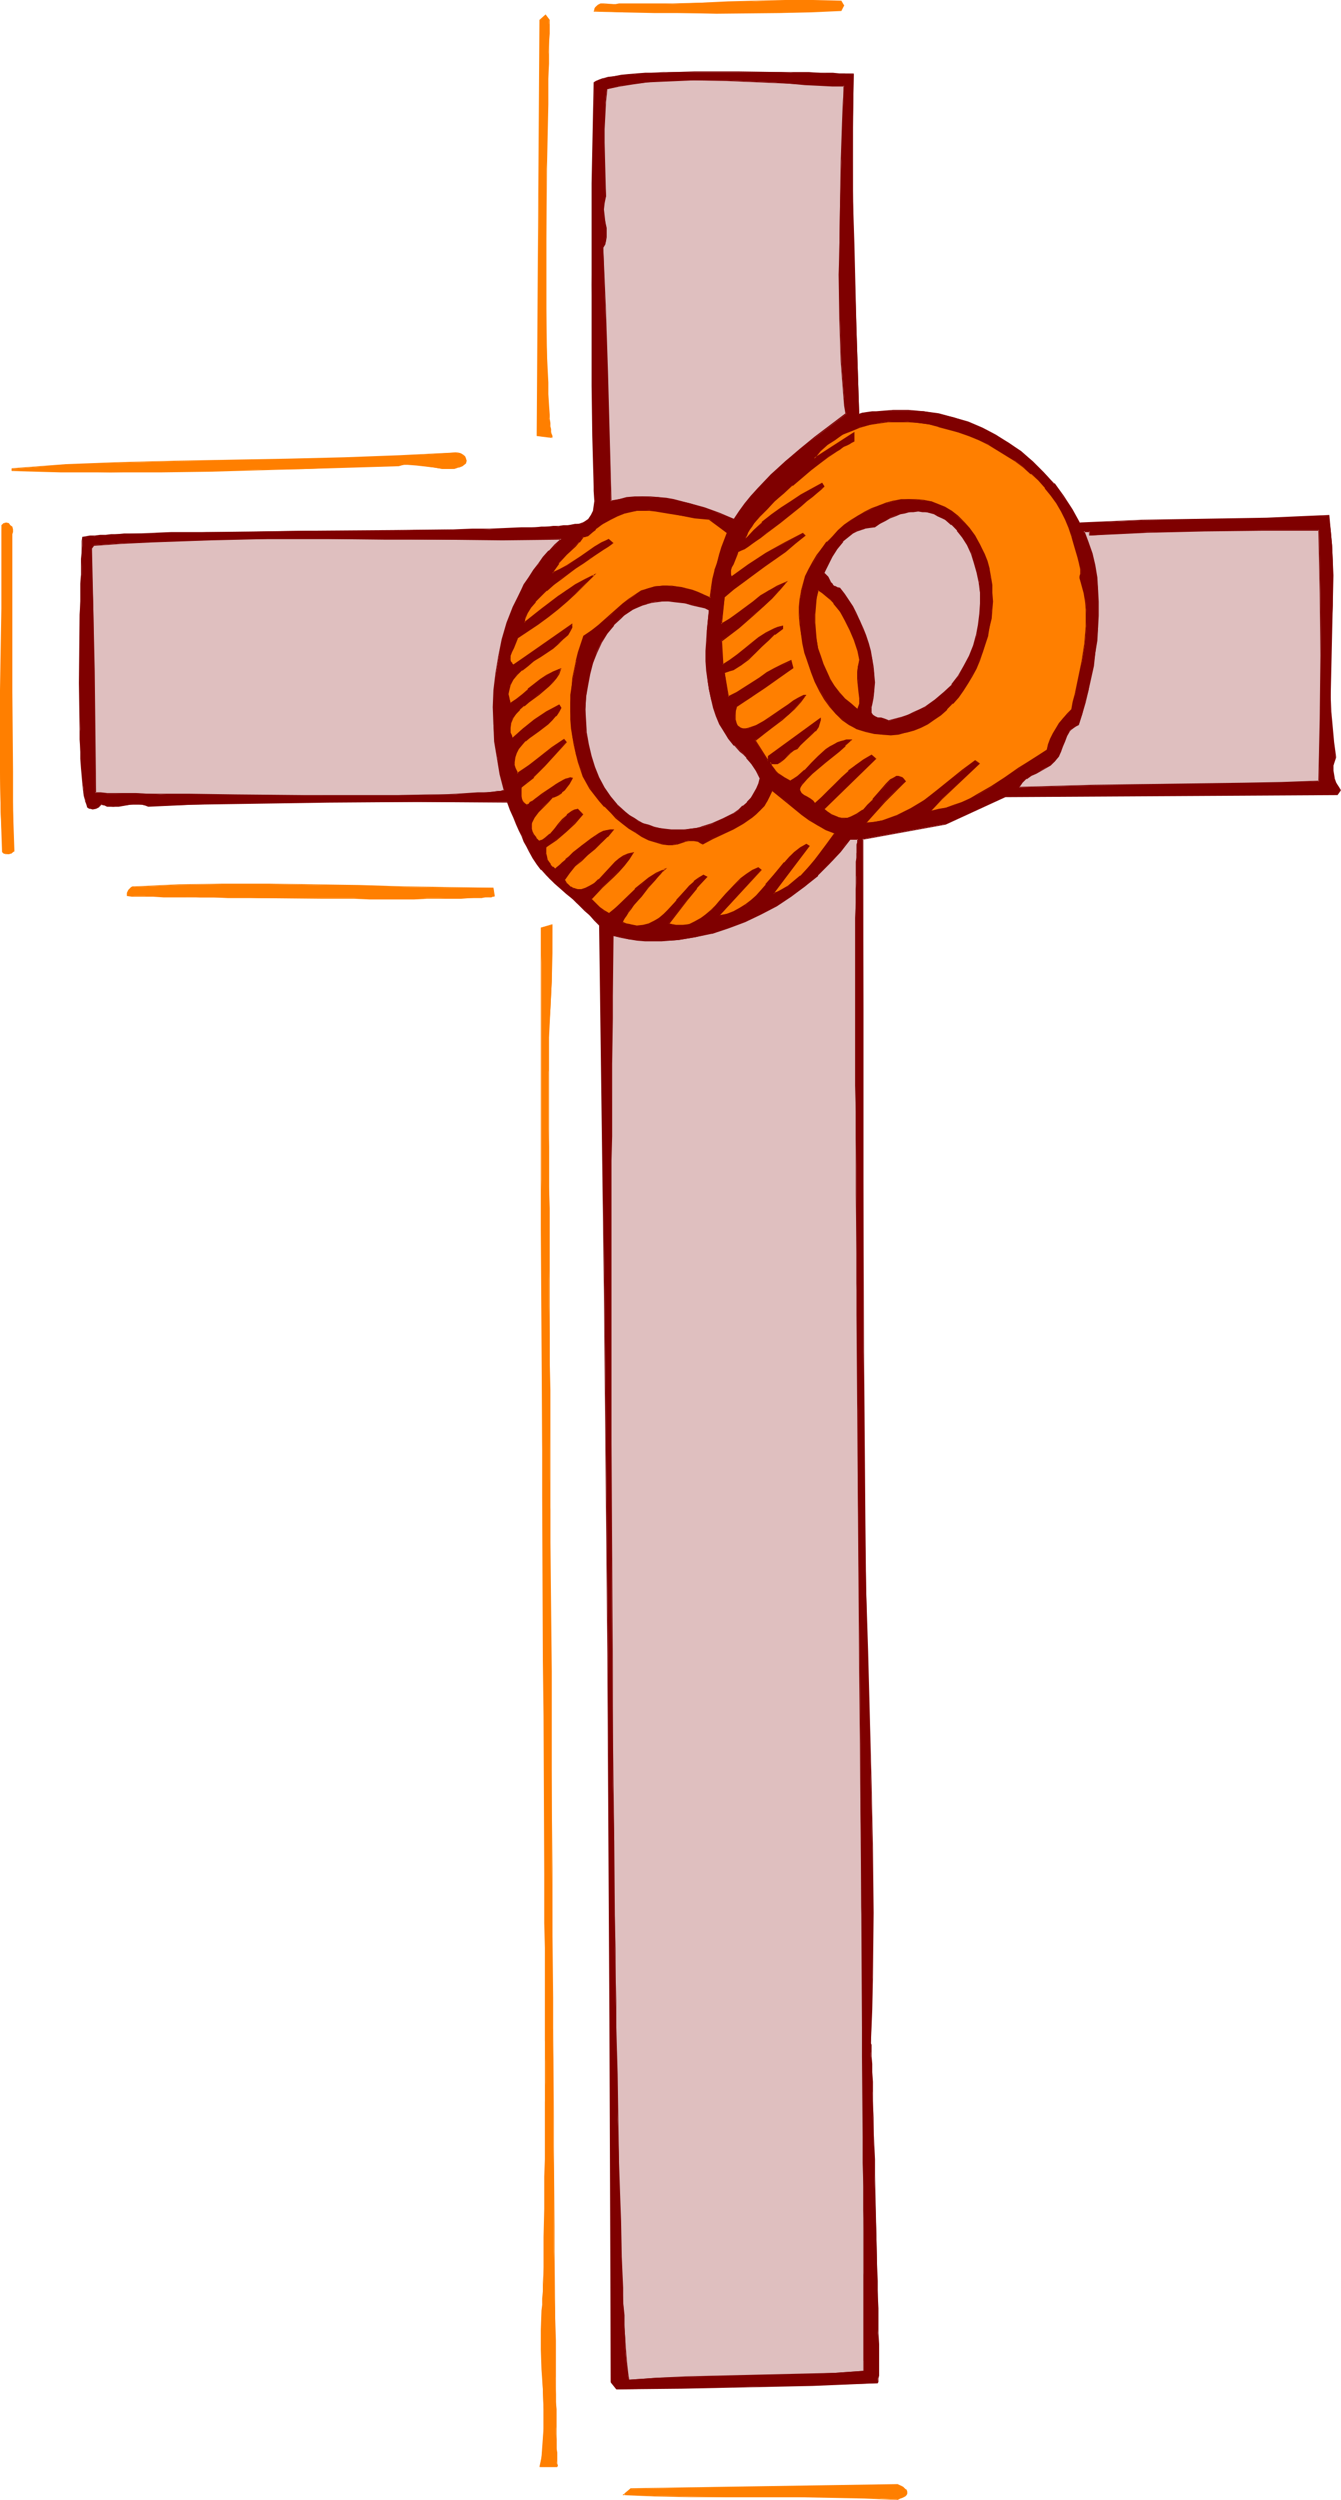 <?xml version="1.0" encoding="UTF-8" standalone="no"?>
<svg
   version="1.0"
   width="83.534mm"
   height="155.668mm"
   id="svg40"
   sodipodi:docname="Cross - Marriage.wmf"
   xmlns:inkscape="http://www.inkscape.org/namespaces/inkscape"
   xmlns:sodipodi="http://sodipodi.sourceforge.net/DTD/sodipodi-0.dtd"
   xmlns="http://www.w3.org/2000/svg"
   xmlns:svg="http://www.w3.org/2000/svg">
  <sodipodi:namedview
     id="namedview40"
     pagecolor="#ffffff"
     bordercolor="#000000"
     borderopacity="0.25"
     inkscape:showpageshadow="2"
     inkscape:pageopacity="0.0"
     inkscape:pagecheckerboard="0"
     inkscape:deskcolor="#d1d1d1"
     inkscape:document-units="mm" />
  <defs
     id="defs1">
    <pattern
       id="WMFhbasepattern"
       patternUnits="userSpaceOnUse"
       width="6"
       height="6"
       x="0"
       y="0" />
  </defs>
  <path
     style="fill:#ff7f00;fill-opacity:1;fill-rule:evenodd;stroke:none"
     d="m 198.739,1.293 -0.808,1.131 -7.109,0.323 -7.271,0.162 -7.432,0.162 h -7.433 -7.433 l -7.271,-0.162 h -7.271 L 139.925,2.585 V 2.262 l 0.162,-0.485 0.323,-0.323 0.323,-0.162 0.646,-0.323 h 0.969 1.777 l 0.808,0.162 0.808,-0.162 h 6.301 6.301 l 6.463,-0.323 6.625,-0.162 6.625,-0.162 6.625,-0.162 h 6.625 l 6.625,0.162 z"
     id="path1" />
  <path
     style="fill:#ff7f00;fill-opacity:1;fill-rule:evenodd;stroke:none"
     d="m 198.577,1.293 v 0 l -0.646,1.131 V 2.262 l -7.109,0.323 -7.271,0.323 h -14.865 -7.433 -7.271 L 146.711,2.747 139.925,2.585 v 0 l 0.162,-0.323 v 0 l 0.162,-0.485 v 0 l 0.162,-0.162 v 0 l 0.323,-0.162 0.808,-0.323 h -0.162 l 0.969,-0.162 1.777,0.162 0.808,0.162 0.808,-0.162 h 6.301 l 6.301,-0.162 6.463,-0.162 6.625,-0.162 6.625,-0.323 h 6.625 6.625 l 6.625,0.162 V 0.323 l 0.646,0.97 h 0.162 L 198.092,0.162 191.306,0 h -6.625 l -6.625,0.162 -6.625,0.162 -6.625,0.323 -6.463,0.162 h -6.301 -6.301 l -0.808,0.162 h -0.808 L 142.349,0.808 h -0.969 l -0.646,0.323 -0.323,0.323 v 0 l -0.323,0.323 -0.162,0.323 v 0.162 l -0.162,0.485 6.948,0.162 7.271,0.162 h 7.271 l 7.433,0.162 14.865,-0.162 7.271,-0.162 7.271,-0.323 0.646,-1.293 z"
     id="path2" />
  <path
     style="fill:#ff7f00;fill-opacity:1;fill-rule:evenodd;stroke:none"
     d="M 129.261,4.848 V 5.494 6.14 7.918 10.019 l -0.162,2.262 v 2.747 2.909 l -0.162,3.232 v 3.393 l -0.162,3.555 v 3.717 3.878 l -0.162,4.04 v 8.241 8.241 16.321 3.878 3.717 l 0.162,3.393 v 3.393 l 0.162,3.07 v 2.747 l 0.162,2.585 0.162,2.262 v 0.97 l 0.162,0.97 v 0.808 l 0.162,0.646 v 0.646 l 0.162,0.646 0.162,0.323 0.162,0.323 -3.555,-0.323 0.162,-24.562 0.162,-24.4 0.323,-48.801 1.293,-1.293 z"
     id="path3" />
  <path
     style="fill:#ff7f00;fill-opacity:1;fill-rule:evenodd;stroke:none"
     d="m 129.261,4.848 v 0 0.646 l -0.162,0.646 v 1.778 2.101 2.262 l -0.162,2.747 v 2.909 l -0.162,6.625 -0.162,7.272 v 7.918 l -0.162,16.482 v 16.321 l 0.162,10.988 v 3.393 l 0.162,3.07 v 2.747 l 0.162,2.585 0.162,2.262 0.162,0.97 v 0.97 l 0.162,0.808 v 0.646 l 0.162,0.646 v 0.646 0 l 0.162,0.485 0.162,0.323 0.162,-0.162 -3.555,-0.485 0.162,0.162 0.162,-24.562 V 53.648 l 0.485,-48.801 h -0.162 l 1.293,-1.131 h -0.162 l 0.969,1.131 0.162,-0.162 -0.969,-1.293 -1.454,1.293 -0.323,48.962 -0.162,24.4 -0.162,24.562 3.716,0.485 v -0.485 l -0.162,-0.485 v 0.162 l -0.162,-0.646 v -0.646 l -0.162,-0.646 v -0.808 l -0.162,-0.97 v -0.97 l -0.162,-2.262 -0.162,-2.585 v -2.747 l -0.162,-3.07 -0.162,-3.393 -0.162,-10.988 V 56.234 l 0.162,-16.482 0.162,-7.918 0.162,-7.272 v -6.625 l 0.162,-2.909 v -2.747 -2.262 l 0.162,-2.101 V 6.14 5.494 4.686 Z"
     id="path4" />
  <path
     style="fill:#7f0000;fill-opacity:1;fill-rule:evenodd;stroke:none"
     d="m 201.001,17.452 -0.162,10.019 -0.162,10.019 0.162,10.019 0.162,10.019 0.646,20.037 0.646,20.037 0.323,-0.323 0.485,-0.162 h 1.131 l 1.131,-0.162 h 0.969 l 3.878,-0.323 h 3.716 l 3.555,0.162 3.555,0.646 3.555,0.808 3.393,1.131 3.232,1.293 3.232,1.778 3.07,1.778 2.908,2.101 2.747,2.262 2.585,2.585 2.424,2.747 2.1,2.909 2.1,3.07 1.777,3.232 7.433,-0.323 7.271,-0.323 14.703,-0.323 14.703,-0.162 7.271,-0.323 7.271,-0.323 0.485,3.393 0.323,3.555 0.162,3.555 v 3.555 7.11 l -0.323,7.11 -0.162,7.272 v 7.11 3.555 l 0.323,3.555 0.323,3.555 0.485,3.555 -0.323,0.97 -0.162,0.97 v 1.131 0.97 l 0.162,0.97 0.485,0.97 0.485,0.97 0.485,0.808 -0.646,0.97 -78.203,0.485 -14.057,6.464 -19.551,3.555 0.162,40.236 v 40.236 40.075 l 0.323,40.236 0.323,15.351 0.323,15.19 0.808,30.702 0.323,15.351 0.162,15.351 -0.162,15.19 -0.162,7.595 -0.162,7.756 v 0.162 0.323 1.293 0.646 0.808 l 0.162,1.778 v 1.939 l 0.162,2.262 v 2.585 l 0.162,2.909 v 2.909 l 0.162,3.232 v 3.232 l 0.162,3.393 v 3.555 l 0.485,14.382 0.162,7.272 v 3.393 l 0.162,3.232 v 3.232 2.909 2.909 l 0.162,2.585 v 7.433 l -0.162,0.646 v 0.485 0.323 0.323 l -15.35,0.485 -15.35,0.323 -15.35,0.323 -15.35,0.323 -1.454,-1.778 v -42.822 l -0.162,-42.822 -0.485,-85.643 -0.808,-85.643 -1.131,-85.805 -1.131,-1.293 -1.293,-1.131 -0.969,-1.131 -1.131,-0.97 -0.969,-0.808 -0.808,-0.808 -1.616,-1.454 -1.454,-1.293 -1.293,-1.131 -1.131,-0.97 -0.969,-1.131 -0.969,-0.97 -0.969,-1.293 -0.969,-1.616 -0.969,-1.778 -0.646,-0.97 -0.485,-1.131 -0.485,-1.131 -0.646,-1.293 -0.646,-1.454 -0.646,-1.616 -0.808,-1.778 -0.808,-1.939 H 98.238 77.233 l -21.166,0.323 -10.664,0.323 -10.502,0.323 -0.808,-0.162 -0.646,-0.162 -1.454,-0.162 -1.293,0.162 -2.747,0.323 -1.293,0.162 -1.454,-0.162 -0.646,-0.162 -0.646,-0.323 -0.646,0.646 -0.646,0.323 -0.808,0.162 h -0.485 l -0.323,-0.162 -0.323,-0.323 -0.323,-0.485 -0.162,-0.97 -0.323,-1.131 -0.162,-1.293 -0.162,-1.454 -0.162,-1.939 -0.162,-1.778 -0.162,-2.262 -0.162,-2.101 v -2.424 -2.424 l -0.162,-5.333 v -5.494 l 0.162,-10.988 v -5.171 -2.585 l 0.162,-2.262 v -2.424 l 0.162,-2.101 v -1.939 -1.778 -1.616 l 0.162,-1.454 v -1.131 -0.97 h 0.808 l 0.969,-0.162 h 1.131 l 1.293,-0.162 h 1.293 l 1.293,-0.162 1.454,-0.162 h 1.616 l 3.393,-0.162 h 3.716 l 3.878,-0.162 h 4.201 l 4.363,-0.162 h 4.524 4.847 l 4.847,-0.162 9.856,-0.162 h 10.018 9.856 l 4.847,-0.162 h 4.686 4.524 l 4.363,-0.162 h 4.039 l 3.878,-0.162 3.716,-0.162 3.232,-0.162 h 1.454 l 1.454,-0.162 h 1.293 1.293 l 1.131,-0.162 1.131,-0.162 h 0.808 l 0.808,-0.162 0.808,-0.162 h 0.485 l 0.485,-0.162 0.323,-0.162 0.646,-0.323 0.485,-0.485 0.323,-0.485 0.323,-0.323 0.485,-1.131 0.162,-1.131 0.162,-1.131 -0.162,-2.424 v -0.97 l -0.323,-11.958 -0.162,-11.796 -0.162,-23.754 0.162,-23.915 0.485,-23.592 0.323,-0.323 0.808,-0.485 0.969,-0.162 1.131,-0.323 1.454,-0.323 1.616,-0.162 1.616,-0.162 1.939,-0.162 2.1,-0.162 2.1,-0.162 h 2.262 l 2.424,-0.162 h 4.847 10.341 5.009 5.009 l 2.262,0.162 h 2.262 2.1 2.1 l 1.777,0.162 h 1.777 1.454 1.293 l 1.131,0.162 z"
     id="path5" />
  <path
     style="fill:#7f0000;fill-opacity:1;fill-rule:evenodd;stroke:none"
     d="m 201.001,17.452 h -0.162 l -0.162,10.019 v 10.019 10.019 l 0.162,10.019 0.646,20.037 0.646,20.199 0.485,-0.323 0.646,-0.162 h -0.162 l 1.131,-0.162 h 1.131 0.969 l 3.878,-0.485 h 3.716 l 3.555,0.323 3.555,0.646 3.555,0.808 h -0.162 l 3.555,1.131 3.232,1.293 3.232,1.778 2.908,1.778 2.908,2.101 2.747,2.262 v 0 l 2.585,2.424 2.585,2.747 h -0.162 l 2.262,2.909 1.939,3.07 1.939,3.393 7.433,-0.485 7.271,-0.323 29.407,-0.323 7.271,-0.323 7.271,-0.485 h -0.162 l 0.485,3.393 0.323,3.555 0.162,3.555 v 3.555 7.11 l -0.323,7.11 -0.162,7.272 v 7.11 l 0.162,3.555 0.162,3.555 0.323,3.555 0.646,3.555 v 0 l -0.485,0.97 v 0 l -0.162,0.97 v 1.131 0.97 l 0.323,0.97 v 0 l 0.323,1.131 0.485,0.808 0.646,0.808 v 0 l -0.808,0.97 0.162,-0.162 -78.203,0.485 -14.219,6.625 h 0.162 l -19.551,3.555 v 40.236 40.236 l 0.162,40.075 0.162,40.236 0.323,15.351 0.323,15.19 0.969,30.702 0.323,15.351 v 15.351 15.19 l -0.323,7.595 -0.162,7.756 v 0.162 0.323 1.293 l 0.162,0.646 v 0.808 1.778 1.939 l 0.162,2.262 0.162,2.585 v 2.909 l 0.162,2.909 v 3.232 l 0.162,3.232 v 3.393 l 0.162,3.555 0.485,21.653 v 3.393 l 0.162,3.232 v 3.232 2.909 l 0.162,2.909 v 2.585 7.433 0.646 0.485 l -0.162,0.323 v 0.323 l 0.162,-0.162 -15.35,0.485 -15.35,0.485 -15.35,0.162 -15.35,0.323 h 0.162 l -1.454,-1.616 v 0 -42.822 l -0.162,-42.822 -0.646,-85.643 -0.808,-85.643 -0.969,-85.805 -1.293,-1.293 -1.131,-1.293 -1.131,-0.97 -0.969,-0.97 -0.969,-0.808 -0.969,-0.97 v 0 l -1.616,-1.454 -1.454,-1.293 -1.131,-0.97 v 0 l -1.131,-1.131 -1.131,-0.97 -0.969,-1.131 h 0.162 l -0.969,-1.293 -0.969,-1.454 -1.131,-1.778 -0.485,-0.97 -0.485,-1.131 -0.646,-1.131 -0.646,-1.454 -0.646,-1.454 -0.646,-1.616 -0.646,-1.616 -0.808,-1.939 -21.328,-0.162 H 77.233 l -21.166,0.323 -10.664,0.323 -10.502,0.323 v 0 l -0.646,-0.162 h -0.162 l -0.646,-0.162 -1.454,-0.162 -1.293,0.162 -2.747,0.323 -1.293,0.162 -1.454,-0.162 -0.646,-0.162 v 0 l -0.646,-0.162 -0.646,0.646 v -0.162 l -0.808,0.485 h 0.162 -0.808 -0.485 0.162 l -0.485,-0.162 v 0.162 l -0.162,-0.323 v 0 l -0.323,-0.646 -0.323,-0.808 v 0 l -0.162,-1.131 -0.323,-1.293 -0.162,-1.454 v -1.939 l -0.162,-1.778 -0.162,-2.262 -0.162,-2.101 v -2.424 l -0.162,-2.424 v -10.827 l 0.162,-16.159 v -2.585 l 0.162,-4.686 v -2.101 -1.939 l 0.162,-1.778 v -1.616 -1.454 -1.131 l 0.162,-0.97 -0.162,0.162 0.808,-0.162 h 0.969 l 1.131,-0.162 h 1.293 l 1.293,-0.162 h 1.293 l 1.454,-0.162 h 1.616 l 3.393,-0.162 3.716,-0.162 h 3.878 l 8.564,-0.162 24.075,-0.323 19.874,-0.162 14.057,-0.162 h 4.363 l 4.039,-0.162 h 3.878 l 3.716,-0.162 3.232,-0.162 h 1.454 l 1.454,-0.162 h 1.293 l 1.293,-0.162 h 1.131 l 1.131,-0.162 h 0.808 l 0.808,-0.162 0.808,-0.162 0.485,-0.162 h 0.162 l 0.323,-0.162 h 0.485 l 0.485,-0.323 0.485,-0.485 v 0 l 0.485,-0.485 0.323,-0.485 0.485,-1.131 0.162,-1.131 v -1.131 -2.424 l -0.162,-0.97 -0.162,-11.958 -0.162,-11.796 -0.162,-23.754 0.162,-23.915 0.323,-23.592 v 0 l 0.485,-0.323 0.646,-0.323 0.969,-0.323 v 0 l 1.131,-0.162 1.454,-0.323 1.616,-0.162 1.616,-0.162 1.939,-0.323 h 2.1 l 2.1,-0.162 2.262,-0.162 h 2.424 l -2.424,-0.162 -2.262,0.162 h -2.1 l -2.1,0.162 -1.939,0.162 -1.616,0.162 -1.616,0.323 -1.454,0.162 -1.131,0.323 h -0.162 l -0.808,0.323 -0.808,0.323 -0.485,0.323 -0.485,23.754 v 23.915 23.754 l 0.162,11.796 0.323,11.958 v 0.97 l 0.162,2.424 -0.162,1.131 -0.162,1.131 v 0 l -0.485,0.97 -0.323,0.485 -0.323,0.485 v 0 l -0.485,0.323 -0.485,0.323 -0.323,0.162 -0.485,0.162 v 0 l -0.485,0.162 h -0.808 l -0.808,0.162 -0.808,0.162 h -1.131 l -1.131,0.162 h -1.293 l -1.293,0.162 h -1.454 l -1.454,0.162 h -3.232 l -3.716,0.162 -3.878,0.162 h -4.039 l -4.363,0.162 -14.057,0.162 -19.874,0.162 -24.075,0.323 h -8.564 l -3.878,0.162 -3.716,0.162 h -3.393 l -1.616,0.162 h -1.454 l -1.293,0.162 h -1.293 l -1.293,0.162 h -1.131 l -0.969,0.162 -0.808,0.162 -0.162,0.97 v 1.131 1.454 l -0.162,1.616 v 1.778 1.939 l -0.162,2.101 v 4.686 l -0.162,2.585 -0.162,16.159 0.162,10.827 v 2.424 l 0.162,2.424 v 2.101 l 0.162,2.262 0.162,1.778 0.162,1.939 0.162,1.454 0.162,1.293 0.323,1.131 v 0.162 l 0.323,0.808 0.162,0.646 0.485,0.323 h 0.323 v 0 l 0.485,0.162 0.808,-0.162 0.646,-0.323 0.646,-0.646 H 23.752 l 0.646,0.162 h 0.162 l 0.646,0.323 h 1.454 1.293 l 2.747,-0.485 h 1.293 1.454 l 0.646,0.162 v 0 l 0.808,0.323 10.502,-0.485 10.664,-0.162 21.166,-0.323 21.005,-0.162 21.166,0.162 v 0 l 0.646,1.778 0.808,1.778 0.646,1.616 0.646,1.454 0.646,1.293 0.485,1.293 0.646,1.131 0.485,0.97 0.969,1.778 0.969,1.454 0.969,1.293 h 0.162 l 0.969,1.131 0.969,0.97 1.131,1.131 v 0 l 1.293,1.131 1.454,1.293 1.616,1.293 v 0 l 0.808,0.808 0.969,0.97 0.969,0.97 1.131,0.97 1.131,1.293 1.293,1.293 -0.162,-0.162 1.131,85.805 0.808,85.643 0.485,85.643 0.162,42.822 0.162,42.983 1.293,1.616 15.511,-0.162 15.35,-0.323 15.35,-0.323 15.35,-0.646 0.162,-0.323 v -0.323 -0.485 l 0.162,-0.646 v -7.433 l -0.162,-2.585 v -2.909 -2.909 l -0.162,-3.232 v -3.232 l -0.162,-3.393 -0.485,-21.653 v -3.555 l -0.162,-3.393 -0.162,-3.232 v -3.232 l -0.162,-2.909 v -2.909 -2.585 l -0.162,-2.262 v -1.939 l -0.162,-1.778 v -0.808 -0.646 -1.293 l -0.162,-0.323 v -0.162 l 0.323,-7.756 0.162,-7.595 0.162,-15.19 -0.162,-15.351 -0.323,-15.351 -0.808,-30.702 -0.485,-15.19 -0.162,-15.351 -0.323,-40.236 -0.162,-40.075 v -40.236 -40.236 l -0.162,0.162 19.551,-3.555 14.057,-6.464 v 0 l 78.203,-0.485 0.808,-1.131 -0.485,-0.808 -0.646,-0.97 -0.323,-0.97 v 0 l -0.162,-0.97 -0.162,-0.97 v -1.131 l 0.323,-0.97 v 0 l 0.323,-0.97 -0.485,-3.555 -0.323,-3.555 -0.323,-3.555 -0.162,-3.555 0.162,-7.11 0.162,-7.272 0.162,-7.11 0.162,-7.11 -0.162,-3.555 -0.162,-3.555 -0.323,-3.555 -0.323,-3.555 -7.433,0.323 -7.271,0.323 -29.407,0.485 -7.271,0.323 -7.433,0.323 0.162,0.162 -1.777,-3.232 -2.1,-3.232 -2.1,-2.909 h -0.162 l -2.424,-2.585 -2.585,-2.585 v 0 l -2.747,-2.424 -2.908,-1.939 -3.07,-1.939 -3.07,-1.616 -3.393,-1.454 -3.393,-0.97 v 0 l -3.555,-0.97 -3.555,-0.485 -3.555,-0.323 h -3.716 l -3.878,0.323 h -0.969 l -1.131,0.162 -1.131,0.162 -0.485,0.162 -0.485,0.162 0.162,0.162 -0.646,-20.037 -0.485,-20.037 -0.323,-10.019 V 37.489 27.47 l 0.162,-10.18 z"
     id="path6" />
  <path
     style="fill:#7f0000;fill-opacity:1;fill-rule:evenodd;stroke:none"
     d="m 158.668,17.129 4.847,-0.162 h 10.341 l 10.018,0.162 h 2.262 l 2.262,0.162 h 2.1 2.1 1.777 l 1.777,0.162 h 1.454 1.293 1.131 0.969 V 17.29 h -0.969 -1.131 -1.293 l -1.454,-0.162 h -1.777 -1.777 l -2.1,-0.162 h -2.1 -2.262 -2.262 l -10.018,-0.162 h -10.341 l -4.847,0.162 h -2.424 z"
     id="path7" />
  <path
     style="fill:#dfbfbf;fill-opacity:1;fill-rule:evenodd;stroke:none"
     d="m 198.739,20.199 -0.162,1.939 v 2.101 l -0.162,4.363 -0.162,4.686 -0.162,4.848 -0.162,5.171 -0.162,5.171 -0.162,10.827 v 5.333 5.333 l 0.162,5.171 0.162,5.009 0.162,4.848 0.323,4.363 0.162,2.101 0.162,2.101 0.162,1.939 0.323,1.939 -7.271,5.494 -3.555,2.747 -3.555,2.909 -3.232,3.07 -3.232,3.393 -1.454,1.616 -1.454,1.778 -1.293,1.778 -1.293,1.939 -3.555,-1.293 -3.393,-1.293 -3.555,-1.131 -3.716,-0.808 -1.777,-0.323 -1.939,-0.323 h -1.777 l -1.939,-0.162 -1.777,0.162 -1.939,0.162 -1.777,0.323 -1.939,0.485 -0.808,-29.894 -0.485,-14.866 -0.485,-15.028 0.323,-0.646 0.323,-0.808 v -0.808 l 0.162,-0.646 -0.162,-1.616 -0.162,-1.454 -0.323,-1.454 -0.162,-1.454 0.162,-1.454 0.162,-0.808 0.323,-0.808 -0.323,-6.302 -0.162,-6.302 V 30.379 l 0.162,-3.07 0.162,-3.232 0.323,-3.07 3.07,-0.808 3.07,-0.485 3.393,-0.323 3.555,-0.323 3.716,-0.162 h 3.716 7.756 l 7.756,0.323 3.716,0.162 3.555,0.323 3.393,0.162 3.393,0.162 3.07,0.162 z"
     id="path8" />
  <path
     style="fill:#7f0000;fill-opacity:1;fill-rule:evenodd;stroke:none"
     d="m 198.739,20.36 -0.162,-0.162 v 1.939 l -0.162,2.101 -0.162,4.363 -0.162,4.686 -0.162,4.848 -0.162,10.342 -0.162,10.827 -0.162,5.333 0.162,10.503 0.162,5.009 0.162,4.848 0.323,4.363 0.162,2.101 0.162,2.101 0.162,1.939 0.323,1.939 v -0.162 l -7.271,5.494 -3.555,2.909 -3.393,2.909 v 0 l -3.393,3.07 -3.07,3.232 v 0 l -1.616,1.778 -1.454,1.778 -1.293,1.778 -1.293,1.939 h 0.162 l -3.393,-1.454 -3.555,-1.293 -3.555,-0.97 v 0 l -3.716,-0.97 -1.777,-0.323 -1.939,-0.162 -1.777,-0.162 h -1.939 -1.777 l -1.939,0.162 -1.777,0.485 -1.939,0.323 0.162,0.162 -0.808,-29.894 -0.485,-14.866 -0.646,-15.028 v 0.162 l 0.485,-0.808 0.162,-0.808 0.162,-0.808 v -0.646 -1.616 l -0.323,-1.454 -0.162,-1.454 -0.162,-1.454 0.162,-1.454 0.162,-0.808 v 0 l 0.162,-0.808 -0.162,-6.302 -0.162,-6.302 V 30.379 l 0.162,-3.07 0.162,-3.232 0.323,-3.07 h -0.162 l 3.07,-0.646 3.07,-0.485 3.393,-0.485 3.555,-0.162 3.716,-0.162 3.716,-0.162 7.756,0.162 7.756,0.323 3.716,0.162 3.555,0.162 3.393,0.323 3.393,0.162 3.07,0.162 h 2.747 V 20.199 l -2.747,-0.162 -3.07,-0.162 -3.393,-0.162 -3.393,-0.162 -3.555,-0.162 -3.716,-0.162 -7.756,-0.323 -7.756,-0.162 h -3.716 l -3.716,0.162 -3.555,0.323 -3.393,0.323 -3.07,0.646 -3.07,0.646 -0.323,3.232 -0.323,3.232 -0.162,3.07 v 3.232 l 0.162,6.302 0.323,6.302 v 0 l -0.323,0.808 v 0 l -0.162,0.808 -0.162,1.454 0.162,1.454 0.323,1.454 0.162,1.454 0.162,1.616 v 0.646 l -0.162,0.808 v 0 l -0.323,0.646 -0.323,0.808 0.646,15.028 0.323,14.866 0.969,30.056 1.939,-0.485 1.777,-0.323 1.939,-0.162 1.777,-0.162 h 1.939 l 1.777,0.162 1.939,0.323 1.777,0.323 3.716,0.808 h -0.162 l 3.716,1.131 3.393,1.131 3.555,1.454 1.454,-1.939 1.293,-1.778 1.454,-1.778 1.454,-1.778 v 0 l 3.07,-3.232 3.232,-3.07 v 0 l 3.555,-2.909 3.555,-2.909 7.271,-5.494 -0.162,-1.939 -0.323,-1.939 -0.162,-2.101 -0.162,-2.101 -0.323,-4.363 -0.162,-4.848 -0.162,-5.009 V 64.636 59.304 l 0.162,-10.827 0.162,-10.342 0.323,-4.848 0.162,-4.686 v -4.363 l 0.162,-2.101 V 20.199 Z"
     id="path9" />
  <path
     style="fill:#ff7f00;fill-opacity:1;fill-rule:evenodd;stroke:none"
     d="m 254.159,136.06 0.646,1.778 0.485,1.778 0.323,1.939 0.162,1.939 v 1.939 1.939 l -0.323,4.04 -0.646,4.201 -0.808,3.878 -0.808,3.878 -0.485,1.778 -0.323,1.778 -0.969,1.131 -1.131,0.97 -0.808,1.131 -1.454,2.424 -0.646,1.293 -0.485,1.293 -0.485,1.454 -3.232,1.939 -3.232,2.262 -3.232,2.101 -3.232,2.262 -3.393,1.939 -1.777,0.808 -1.777,0.808 -1.777,0.808 -1.777,0.485 -1.939,0.485 -1.939,0.323 2.747,-2.909 2.908,-2.747 5.817,-5.494 -0.969,-0.646 -2.908,2.262 -5.978,4.686 -3.07,2.262 -1.616,1.131 -1.454,0.808 -1.777,0.97 -1.616,0.808 -1.777,0.646 -1.777,0.485 -1.777,0.323 -1.939,0.323 4.363,-5.171 2.424,-2.424 2.585,-2.262 -0.485,-0.485 -0.323,-0.323 -0.485,-0.162 -0.485,-0.162 h -0.485 l -0.485,0.162 -0.808,0.646 -0.969,0.97 -0.969,1.131 -1.131,1.131 -1.131,1.454 -1.293,1.131 -1.131,1.293 -1.293,0.97 -0.808,0.323 -0.646,0.323 -0.808,0.162 -0.646,0.162 h -0.808 l -0.808,-0.162 -0.808,-0.323 -0.808,-0.323 -0.808,-0.646 -0.808,-0.808 12.118,-11.796 -0.969,-0.808 -1.939,1.131 -1.777,1.131 -1.616,1.454 -1.616,1.454 -3.232,3.07 -1.616,1.616 -1.616,1.454 -0.323,-0.485 -0.808,-0.485 -0.646,-0.485 -0.808,-0.485 -0.485,-0.485 -0.323,-0.485 -0.162,-0.323 0.162,-0.323 0.162,-0.485 0.162,-0.485 1.293,-1.293 1.293,-1.293 3.07,-2.585 1.616,-1.293 1.616,-1.293 1.293,-1.293 1.454,-1.293 h -1.131 l -0.969,0.162 -0.969,0.323 -0.969,0.485 -0.969,0.646 -0.808,0.646 -1.777,1.454 -1.777,1.778 -1.616,1.616 -1.616,1.454 -0.808,0.646 -0.969,0.485 -1.293,-0.808 -1.454,-0.97 -0.646,-0.646 -0.485,-0.646 -0.485,-0.646 -0.323,-0.808 0.485,0.323 0.485,0.162 h 0.323 l 0.485,-0.162 0.808,-0.485 0.808,-0.646 0.646,-0.646 0.808,-0.808 0.646,-0.485 0.808,-0.485 0.808,-0.808 0.808,-0.646 1.777,-1.778 0.969,-0.97 0.646,-0.808 0.485,-1.131 v -0.485 -0.485 l -12.28,9.049 v 1.131 l -3.07,-5.009 3.232,-2.262 3.07,-2.585 1.616,-1.131 1.454,-1.454 1.293,-1.454 1.131,-1.616 h -0.323 l -0.323,0.162 -0.969,0.485 -0.969,0.646 -1.454,0.97 -1.454,0.97 -2.908,2.101 -1.616,0.808 -1.454,0.808 -1.293,0.646 -0.646,0.162 h -0.646 -0.485 -0.485 l -0.323,-0.162 -0.485,-0.323 -0.162,-0.485 -0.323,-0.485 -0.162,-0.646 v -0.97 l 0.162,-0.97 0.162,-1.131 3.393,-2.101 3.232,-2.424 6.786,-4.525 -0.485,-1.616 -1.939,0.808 -1.939,0.808 -1.939,1.131 -1.616,1.131 -3.716,2.424 -1.777,1.131 -1.939,0.97 -0.808,-5.656 0.969,-0.323 0.969,-0.485 1.939,-0.97 1.616,-1.454 1.616,-1.293 1.616,-1.616 1.454,-1.454 1.616,-1.454 1.777,-1.293 v -0.646 l -0.969,0.162 -0.969,0.485 -1.777,0.97 -1.939,1.131 -1.616,1.293 -1.616,1.293 -1.777,1.454 -1.616,1.131 -1.777,1.131 -0.323,-5.656 4.039,-3.07 4.039,-3.393 1.939,-1.616 1.777,-1.778 1.777,-1.939 1.777,-1.939 -2.1,0.97 -2.1,0.97 -1.777,1.293 -1.777,1.293 -3.716,2.747 -1.939,1.293 -1.939,1.293 0.808,-6.464 2.262,-1.778 2.424,-1.778 4.686,-3.555 4.847,-3.555 2.424,-1.939 2.262,-1.778 -0.485,-0.485 -4.363,2.262 -4.363,2.424 -4.201,2.747 -3.878,2.747 -0.162,-0.646 v -0.808 l 0.162,-0.646 0.323,-0.808 0.323,-0.97 0.323,-0.646 0.323,-0.808 0.323,-0.646 0.323,-0.162 h 0.162 l 0.969,-0.485 0.969,-0.646 1.293,-0.808 1.454,-1.131 1.454,-1.131 3.232,-2.424 3.232,-2.585 1.454,-1.293 1.454,-1.131 1.293,-1.131 1.293,-0.97 0.808,-0.808 0.485,-0.323 0.323,-0.162 v -0.162 l -0.485,-0.646 -5.009,2.747 -2.262,1.454 -2.424,1.616 -2.262,1.616 -2.1,1.778 -2.1,1.939 -1.939,1.939 v -0.485 l 0.323,-0.485 0.323,-0.646 0.323,-0.646 0.485,-0.646 0.646,-0.808 1.293,-1.616 1.777,-1.778 1.777,-1.778 2.1,-1.939 1.939,-1.778 4.363,-3.555 2.262,-1.778 1.939,-1.454 1.939,-1.293 0.808,-0.485 0.808,-0.485 0.646,-0.485 0.646,-0.323 0.646,-0.323 0.485,-0.162 v -2.101 l -9.371,6.14 1.454,-1.778 1.616,-1.454 1.777,-1.293 1.939,-1.131 1.939,-0.97 2.1,-0.808 2.1,-0.485 2.262,-0.485 2.262,-0.323 h 2.262 2.424 l 2.424,0.323 2.424,0.323 2.424,0.485 2.262,0.646 2.424,0.808 2.424,0.808 2.262,0.97 2.262,0.97 2.1,1.293 2.1,1.293 2.1,1.293 1.939,1.454 1.939,1.616 1.616,1.616 1.616,1.778 1.454,1.778 1.293,1.778 1.131,1.778 0.969,1.939 0.808,1.939 0.646,2.101 0.162,0.97 0.485,1.293 0.808,2.747 0.323,1.293 0.323,1.454 v 1.131 l -0.162,0.485 z"
     id="path10" />
  <path
     style="fill:#7f0000;fill-opacity:1;fill-rule:evenodd;stroke:none"
     d="m 254.159,136.06 0.485,1.778 v 0 l 0.485,1.778 0.323,1.939 0.162,1.939 v 1.939 1.939 l -0.323,4.04 -0.646,4.201 -0.808,3.878 -0.808,3.878 -0.485,1.778 -0.323,1.778 v 0 l -0.969,0.97 -0.969,1.131 v 0 l -0.969,1.131 -1.454,2.424 -0.646,1.293 -0.485,1.293 -0.323,1.454 v -0.162 l -3.232,2.101 -3.393,2.101 -3.232,2.262 -3.232,2.101 -3.393,1.939 -1.616,0.97 -1.777,0.808 -1.939,0.646 -1.777,0.646 h 0.162 l -1.939,0.323 -1.939,0.485 v 0.162 l 2.747,-2.909 8.887,-8.403 -1.131,-0.808 -3.07,2.262 -5.817,4.686 -3.07,2.424 -1.616,0.97 -1.616,0.97 -1.616,0.808 -1.616,0.808 -1.777,0.646 -1.777,0.646 v 0 l -1.777,0.323 -1.939,0.162 v 0.162 l 4.524,-5.009 2.424,-2.424 2.424,-2.424 -0.485,-0.646 -0.323,-0.323 -0.485,-0.162 -0.485,-0.162 h -0.485 l -0.485,0.323 -0.969,0.485 -0.969,0.97 v 0 l -0.969,1.131 v 0 l -1.131,1.293 v 0 l -1.131,1.293 h 0.162 l -1.293,1.293 -1.131,1.293 v -0.162 l -1.454,0.97 -0.646,0.323 -0.646,0.323 -0.808,0.323 v 0 h -0.646 -0.808 l -0.808,-0.162 h 0.162 l -0.808,-0.323 -0.808,-0.323 -0.969,-0.646 -0.808,-0.646 v 0.162 l 12.28,-11.958 -1.131,-0.97 -1.939,1.131 -1.777,1.293 -1.777,1.293 v 0.162 l -1.616,1.454 -3.07,3.07 -1.616,1.616 -1.616,1.454 h 0.162 l -0.485,-0.646 -0.646,-0.485 -0.808,-0.485 -0.646,-0.323 v 0 l -0.646,-0.485 v 0 l -0.323,-0.646 v 0.162 -0.323 -0.323 0 l 0.162,-0.323 0.323,-0.485 v 0 l 1.131,-1.293 1.293,-1.293 v 0 l 3.07,-2.585 1.616,-1.293 1.616,-1.293 1.454,-1.293 v -0.162 l 1.616,-1.454 h -1.454 l -0.969,0.323 h -0.162 l -0.969,0.323 -0.808,0.485 -0.969,0.485 -0.969,0.646 v 0 l -1.777,1.616 -1.616,1.616 -1.616,1.778 v -0.162 l -1.616,1.454 -0.969,0.646 -0.808,0.485 h 0.162 l -1.454,-0.808 -1.454,-0.97 v 0 l -0.485,-0.485 -0.485,-0.646 v 0 l -0.485,-0.646 -0.323,-0.808 -0.162,0.162 0.485,0.323 h 0.485 0.323 0.485 l 0.808,-0.485 0.808,-0.646 v 0 l 0.808,-0.808 0.646,-0.646 0.808,-0.646 v 0 l 0.808,-0.323 0.646,-0.808 0.808,-0.808 1.939,-1.778 0.808,-0.808 h 0.162 l 0.646,-0.97 0.323,-1.131 0.162,-0.485 v -0.646 l -12.441,9.049 v 1.293 l 0.162,-0.162 -3.07,-4.848 v 0.162 l 3.07,-2.424 3.232,-2.424 1.454,-1.293 v 0 l 1.454,-1.293 1.454,-1.616 v 0 l 1.293,-1.778 h -0.646 l -0.323,0.162 -0.969,0.485 -1.131,0.646 -1.293,0.97 -1.454,0.97 -3.07,2.101 -1.454,0.97 -1.454,0.808 -1.454,0.485 -0.485,0.162 v 0 l -0.646,0.162 h -0.485 l -0.485,-0.162 v 0 l -0.323,-0.162 -0.323,-0.323 v 0.162 l -0.323,-0.485 -0.162,-0.485 v 0 l -0.162,-0.646 v -0.97 -0.97 l 0.323,-1.131 -0.162,0.162 3.393,-2.262 3.393,-2.262 6.625,-4.686 -0.485,-1.939 -2.1,0.97 -1.939,0.97 -1.777,0.97 -1.777,1.293 -3.555,2.262 -1.777,1.131 -1.939,0.97 0.162,0.162 -0.969,-5.656 v 0 l 0.969,-0.323 1.131,-0.323 1.777,-1.131 1.777,-1.293 v 0 l 1.454,-1.454 1.616,-1.616 1.616,-1.454 1.454,-1.454 v 0.162 l 1.939,-1.454 v -0.808 l -1.293,0.323 -0.808,0.323 -1.939,0.97 -1.777,1.131 -1.616,1.293 -1.777,1.454 -1.616,1.293 -1.777,1.293 -1.777,1.131 h 0.323 l -0.323,-5.656 v 0.162 l 4.039,-3.07 3.878,-3.393 v 0 l 1.939,-1.778 1.939,-1.778 1.777,-1.939 v 0 l 1.939,-2.262 -2.585,1.131 -1.939,1.131 0.162,0.162 1.939,-1.131 2.1,-0.808 -0.162,-0.162 -1.777,1.939 h 0.162 l -1.777,1.778 -1.777,1.778 -1.939,1.778 v 0 l -4.039,3.232 -4.039,3.232 0.162,5.979 1.939,-1.293 1.777,-1.293 1.616,-1.293 1.616,-1.454 1.777,-1.131 1.777,-1.293 1.777,-0.808 0.969,-0.485 0.969,-0.323 h -0.162 v 0.646 -0.162 l -1.616,1.293 v 0.162 l -1.616,1.293 -1.616,1.616 -1.454,1.454 -1.616,1.454 v 0 l -1.777,1.293 -1.777,0.97 -0.969,0.485 -1.131,0.323 0.969,5.979 2.1,-1.131 1.777,-0.97 3.555,-2.424 1.777,-1.131 1.777,-1.131 1.939,-0.97 1.939,-0.808 h -0.162 l 0.485,1.616 v -0.162 l -6.625,4.525 -3.232,2.424 -3.555,2.262 -0.162,1.131 v 0.97 0.97 0.646 l 0.323,0.646 0.323,0.485 0.323,0.323 0.485,0.162 h 0.485 0.485 l 0.646,-0.162 v 0 l 0.646,-0.162 1.454,-0.485 1.454,-0.808 1.454,-0.97 3.07,-2.101 1.454,-0.97 1.293,-0.808 1.131,-0.808 0.969,-0.485 h 0.323 -0.162 0.323 l -0.162,-0.162 -0.969,1.616 v 0 l -1.293,1.454 -1.454,1.293 v 0 l -1.616,1.293 -3.232,2.424 -3.07,2.424 3.232,5.332 v -1.454 0.162 l 12.118,-9.049 -0.162,-0.162 v 0.485 0.485 0 l -0.485,0.97 -0.646,0.97 v 0 l -0.808,0.97 -1.939,1.616 -0.808,0.808 -0.646,0.808 v -0.162 l -0.808,0.485 -0.646,0.646 -0.808,0.808 -0.808,0.646 v 0 l -0.646,0.646 -0.808,0.323 -0.485,0.162 v 0 h -0.323 l -0.485,-0.162 v 0 l -0.646,-0.323 0.485,0.97 0.485,0.808 v 0 l 0.485,0.485 0.646,0.646 v 0 l 1.293,0.97 1.454,0.97 0.969,-0.485 0.808,-0.646 1.777,-1.454 v -0.162 l 1.616,-1.616 1.616,-1.616 1.777,-1.616 v 0.162 l 0.969,-0.646 0.808,-0.646 0.969,-0.485 0.969,-0.323 v 0 l 0.969,-0.162 h 1.131 l -0.162,-0.162 -1.293,1.293 v -0.162 l -1.454,1.293 -1.454,1.293 -1.777,1.293 -3.07,2.585 v 0.162 l -1.293,1.293 -1.131,1.293 -0.323,0.485 -0.162,0.323 v 0.485 0.323 l 0.323,0.646 0.646,0.485 0.646,0.485 0.808,0.485 0.646,0.323 v 0 l 0.485,0.646 1.777,-1.616 1.616,-1.454 3.07,-3.07 1.616,-1.616 v 0.162 l 1.777,-1.454 1.777,-1.131 1.939,-1.131 h -0.162 l 0.969,0.646 v -0.162 l -12.28,11.958 0.969,0.97 0.808,0.485 0.808,0.485 0.808,0.323 h 0.808 0.808 0.646 l 0.808,-0.162 0.808,-0.323 0.646,-0.485 1.293,-0.808 1.293,-1.293 1.131,-1.293 h 0.162 l 0.969,-1.293 v 0 l 1.131,-1.293 v 0 l 0.969,-1.131 v 0 l 0.969,-0.97 v 0.162 l 0.969,-0.646 0.485,-0.162 h -0.162 0.485 0.485 -0.162 l 0.485,0.162 0.485,0.485 -0.162,-0.162 0.485,0.485 v 0 l -2.424,2.262 -2.424,2.424 -4.686,5.333 2.262,-0.323 1.777,-0.323 h 0.162 l 1.777,-0.485 1.616,-0.808 1.777,-0.646 1.616,-0.97 1.616,-0.97 1.616,-0.97 2.908,-2.262 5.978,-4.848 3.07,-2.262 h -0.162 l 0.969,0.646 v -0.162 l -8.725,8.403 -3.07,3.07 2.262,-0.323 1.939,-0.485 v 0 l 1.777,-0.646 1.777,-0.646 1.777,-0.808 1.777,-0.97 3.393,-1.939 3.232,-2.101 3.232,-2.262 3.232,-2.101 3.393,-2.101 0.485,-1.293 0.485,-1.454 0.646,-1.131 1.454,-2.585 0.808,-0.97 v 0 l 0.969,-1.131 0.969,-0.97 0.485,-1.939 0.323,-1.778 0.969,-3.878 0.646,-3.878 0.646,-4.201 0.323,-4.04 0.162,-1.939 -0.162,-1.939 -0.162,-1.939 -0.162,-1.939 -0.485,-1.778 v -0.162 l -0.646,-1.616 v 0 z"
     id="path11" />
  <path
     style="fill:#7f0000;fill-opacity:1;fill-rule:evenodd;stroke:none"
     d="m 180.965,138.968 -1.939,1.131 -1.777,1.454 -3.716,2.747 -1.777,1.293 -1.939,1.131 0.162,0.162 0.646,-6.464 v 0.162 l 2.262,-1.939 2.424,-1.778 4.847,-3.555 4.847,-3.393 2.262,-1.939 2.424,-1.939 -0.646,-0.646 -4.363,2.262 -4.363,2.424 -4.201,2.747 -4.039,2.909 h 0.162 l -0.162,-0.646 v -0.808 l 0.162,-0.646 v 0 l 0.485,-0.808 0.323,-0.808 0.323,-0.808 0.323,-0.808 0.162,-0.646 v 0.162 l 0.323,-0.162 0.323,-0.162 0.808,-0.323 0.969,-0.646 1.293,-0.97 1.454,-0.97 1.454,-1.131 3.232,-2.424 3.232,-2.585 1.616,-1.293 1.454,-1.293 1.293,-0.97 1.131,-0.97 0.969,-0.808 0.323,-0.323 v 0 l 0.323,-0.323 v -0.162 l -0.485,-0.808 -5.009,2.747 -2.424,1.616 -2.262,1.454 -2.262,1.616 -2.262,1.778 v 0.162 l -1.939,1.778 -1.939,2.101 h 0.162 v -0.485 0.162 l 0.323,-0.646 0.162,-0.485 0.485,-0.808 0.485,-0.646 0.485,-0.808 1.454,-1.616 v 0 l 1.616,-1.616 1.777,-1.939 2.1,-1.778 2.1,-1.939 v 0.162 l 4.363,-3.717 2.1,-1.616 1.939,-1.454 1.939,-1.293 0.808,-0.485 0.808,-0.646 0.808,-0.323 0.646,-0.323 0.485,-0.323 0.646,-0.323 v -2.262 l -9.533,6.14 0.162,0.162 1.454,-1.778 v 0 l 1.616,-1.454 v 0 l 1.777,-1.131 1.777,-1.293 2.1,-0.808 1.939,-0.808 2.262,-0.646 h -0.162 l 2.262,-0.323 2.262,-0.323 h 2.262 2.424 l 2.424,0.162 2.424,0.323 2.424,0.646 h -0.162 l 2.424,0.646 2.424,0.646 2.262,0.808 2.424,0.97 2.262,1.131 2.1,1.293 2.1,1.293 2.1,1.293 1.939,1.454 1.777,1.616 v -0.162 l 1.777,1.616 1.616,1.778 h -0.162 l 1.454,1.778 1.293,1.778 1.131,1.939 0.969,1.939 0.808,1.939 0.646,1.939 0.323,1.131 0.323,1.131 0.808,2.747 v 0 l 0.323,1.293 0.323,1.454 v 1.131 l -0.162,0.485 v 0.485 h 0.162 l 0.162,-0.485 v -0.485 -1.131 l -0.162,-1.454 -0.323,-1.293 v -0.162 l -0.808,-2.585 -0.485,-1.293 -0.323,-0.97 -0.485,-2.101 -0.808,-1.939 -0.969,-1.939 -1.131,-1.778 -1.293,-1.939 -1.454,-1.778 h -0.162 l -1.616,-1.616 -1.616,-1.616 v -0.162 l -1.939,-1.454 -1.939,-1.454 -1.939,-1.454 -2.1,-1.293 -2.262,-1.131 -2.262,-1.131 -2.262,-0.97 -2.424,-0.808 -2.262,-0.808 -2.424,-0.646 v 0 l -2.424,-0.485 -2.424,-0.323 -2.424,-0.162 -2.424,-0.162 -2.262,0.162 -2.262,0.323 -2.262,0.323 v 0 l -2.1,0.646 -2.1,0.646 -1.939,0.97 -1.939,1.131 -1.777,1.293 v 0 l -1.616,1.616 v 0 l -2.1,2.262 10.018,-6.464 -0.162,-0.162 v 2.101 l 0.162,-0.162 -0.646,0.162 -0.485,0.323 -0.646,0.323 -0.808,0.485 -0.646,0.485 -0.969,0.646 -1.777,1.293 -2.1,1.454 -2.1,1.616 -4.363,3.555 v 0.162 l -2.1,1.778 -1.939,1.778 -1.939,1.939 -1.616,1.778 v 0 l -1.454,1.616 -0.646,0.646 -0.485,0.808 -0.323,0.646 -0.323,0.485 -0.162,0.646 -0.162,0.808 2.262,-2.262 1.939,-1.939 v 0.162 l 2.262,-1.778 2.262,-1.616 2.262,-1.616 2.424,-1.454 4.847,-2.747 -0.162,-0.162 0.485,0.808 v -0.162 0.162 -0.162 l -0.162,0.323 v 0 l -0.485,0.323 -0.969,0.808 -1.131,0.808 -1.293,1.131 -1.454,1.131 -1.454,1.293 -3.232,2.585 -3.232,2.585 -1.616,1.131 -1.293,0.97 -1.293,0.808 -1.131,0.646 -0.808,0.485 -0.323,0.162 h 0.162 -0.485 l -0.162,0.808 -0.323,0.646 -0.485,0.808 -0.323,0.808 -0.323,0.808 -0.162,0.808 v 0.808 l 0.162,0.97 4.201,-3.07 4.201,-2.747 4.201,-2.424 4.524,-2.262 h -0.162 l 0.485,0.485 v -0.162 l -2.424,1.939 -2.262,1.778 -4.847,3.555 -4.847,3.555 -2.262,1.778 -2.424,1.939 -0.646,6.625 2.1,-1.293 1.777,-1.293 3.716,-2.747 1.777,-1.293 1.939,-1.293 z"
     id="path12" />
  <path
     style="fill:#ff7f00;fill-opacity:1;fill-rule:evenodd;stroke:none"
     d="m 109.549,109.074 -0.808,0.485 -0.808,0.323 -0.969,0.323 -0.808,0.162 h -1.939 l -1.939,-0.323 -4.201,-0.646 -2.1,-0.162 -0.969,0.162 -1.131,0.162 -10.664,0.323 -10.987,0.485 -11.31,0.162 -11.472,0.323 -11.633,0.162 -11.795,0.162 -11.633,-0.162 -11.633,-0.323 v -0.323 l 6.463,-0.485 6.301,-0.485 12.926,-0.485 13.088,-0.323 26.337,-0.485 13.249,-0.323 13.088,-0.485 6.463,-0.323 6.625,-0.485 0.485,0.162 h 0.485 l 0.485,0.323 0.323,0.323 0.323,0.323 0.323,0.323 v 0.485 z"
     id="path13" />
  <path
     style="fill:#ff7f00;fill-opacity:1;fill-rule:evenodd;stroke:none"
     d="m 109.549,109.074 v -0.162 l -0.808,0.485 -0.808,0.485 v 0 l -0.969,0.162 -0.808,0.162 h -1.939 l -1.939,-0.323 -4.201,-0.646 h -2.1 -0.969 l -1.131,0.162 -10.664,0.323 -10.987,0.485 -11.31,0.323 -11.472,0.162 -11.633,0.162 -11.795,0.162 -11.633,-0.162 -11.633,-0.162 H 2.908 v -0.323 H 2.747 l 6.463,-0.485 6.301,-0.323 12.926,-0.646 13.088,-0.323 26.337,-0.323 13.249,-0.323 13.088,-0.485 6.463,-0.485 6.625,-0.323 h 0.485 l 0.485,0.162 v 0 l 0.323,0.162 0.485,0.323 v 0 l 0.162,0.323 0.323,0.485 v -0.162 0.485 0.646 h 0.162 l 0.162,-0.646 -0.162,-0.485 -0.162,-0.485 -0.323,-0.323 -0.485,-0.323 -0.323,-0.162 -0.646,-0.162 h -0.485 l -6.625,0.323 -6.463,0.323 -13.088,0.485 -13.249,0.323 -26.337,0.485 -13.088,0.323 -12.926,0.485 -6.301,0.485 -6.463,0.485 v 0.646 l 11.633,0.323 h 11.633 11.795 l 11.633,-0.162 11.472,-0.323 11.31,-0.323 10.987,-0.323 10.664,-0.323 1.131,-0.323 h 0.969 l 2.1,0.162 4.201,0.485 1.939,0.323 h 1.939 0.808 l 0.969,-0.323 h 0.162 l 0.808,-0.323 0.808,-0.646 z"
     id="path14" />
  <path
     style="fill:#7f0000;fill-opacity:1;fill-rule:evenodd;stroke:none"
     d="m 231.7,130.404 0.646,1.778 0.485,1.778 0.323,1.778 0.323,1.939 0.162,1.939 v 1.939 l -0.162,1.939 -0.162,2.101 -0.323,1.939 -0.485,1.939 -0.485,1.939 -0.646,2.101 -0.808,1.778 -0.808,1.939 -0.969,1.778 -0.969,1.778 -1.131,1.778 -1.131,1.454 -1.293,1.454 -1.293,1.454 -1.454,1.293 -1.616,1.131 -1.454,0.97 -1.616,0.808 -1.777,0.808 -1.777,0.485 -1.777,0.323 -1.777,0.162 h -1.939 l -1.939,-0.323 -2.1,-0.485 -2.1,-0.646 -0.808,-0.323 -0.808,-0.485 -1.616,-1.293 -1.616,-1.293 -1.293,-1.616 -1.293,-1.939 -1.131,-1.939 -1.131,-2.101 -0.969,-2.262 -0.808,-2.262 -0.646,-2.262 -0.485,-2.262 -0.485,-2.424 -0.162,-2.101 -0.162,-2.101 v -1.939 l 0.162,-1.778 0.323,-1.778 0.485,-1.939 0.485,-1.616 0.808,-1.778 0.969,-1.616 0.969,-1.616 0.969,-1.616 1.293,-1.454 1.293,-1.454 1.293,-1.293 1.616,-1.293 1.454,-1.131 1.616,-1.131 1.616,-0.808 1.777,-0.808 1.616,-0.808 1.777,-0.485 1.777,-0.485 1.616,-0.323 1.777,-0.162 1.777,0.162 1.777,0.162 1.616,0.323 1.616,0.485 1.777,0.808 1.454,0.97 1.454,1.131 1.454,1.293 1.454,1.616 1.293,1.778 1.131,1.939 z"
     id="path15" />
  <path
     style="fill:#7f0000;fill-opacity:1;fill-rule:evenodd;stroke:none"
     d="m 231.538,130.404 0.646,1.778 0.485,1.778 v 0 l 0.485,1.778 0.162,1.939 0.162,1.939 v 1.939 1.939 l -0.323,2.101 -0.323,1.939 -0.485,1.939 v 0 l -0.485,1.939 -0.646,1.939 -0.646,1.939 -0.969,1.939 -0.808,1.778 -1.131,1.778 -1.131,1.616 -1.131,1.616 -1.293,1.454 h 0.162 l -1.454,1.454 v -0.162 l -1.454,1.293 -1.454,1.131 -1.616,0.97 -1.616,0.97 -1.616,0.646 -1.777,0.485 v 0 l -1.777,0.323 -1.777,0.162 h -1.939 l -1.939,-0.323 -2.1,-0.323 h 0.162 l -2.1,-0.808 -0.969,-0.323 -0.808,-0.485 -1.616,-1.131 v 0 l -1.454,-1.293 v 0 l -1.454,-1.616 -1.293,-1.939 -1.131,-1.939 -0.969,-2.101 -0.969,-2.262 -0.808,-2.262 -0.646,-2.262 v 0 l -0.485,-2.262 -0.485,-2.424 -0.323,-2.101 -0.162,-2.101 0.162,-1.939 v -1.778 l 0.323,-1.778 v 0 l 0.485,-1.778 0.646,-1.778 0.808,-1.778 0.808,-1.616 0.969,-1.616 1.131,-1.616 1.293,-1.454 h -0.162 l 1.293,-1.454 1.454,-1.293 v 0 l 1.454,-1.131 1.454,-1.293 1.616,-0.97 1.616,-0.97 1.777,-0.808 1.777,-0.646 1.616,-0.646 1.777,-0.485 v 0 l 1.616,-0.162 1.777,-0.162 h 1.777 l 1.777,0.162 1.616,0.485 v 0 l 1.616,0.485 1.616,0.646 1.616,1.131 1.454,0.97 v 0 l 1.454,1.293 v 0 l 1.293,1.616 1.293,1.778 1.131,2.101 0.969,2.101 h 0.323 l -1.131,-2.262 -1.131,-2.101 -1.293,-1.778 -1.293,-1.454 v 0 l -1.454,-1.454 v 0 l -1.454,-1.131 -1.616,-0.97 -1.616,-0.646 -1.616,-0.646 h -0.162 l -1.616,-0.323 -1.777,-0.162 h -1.777 -1.777 l -1.616,0.323 h -0.162 l -1.777,0.485 -1.616,0.646 -1.777,0.646 -1.616,0.808 -1.616,0.97 -1.616,0.97 -1.616,1.131 -1.454,1.293 v 0 l -1.293,1.454 -1.293,1.293 h -0.162 l -1.131,1.616 -1.131,1.454 -0.969,1.616 -0.969,1.778 -0.808,1.616 -0.485,1.778 -0.485,1.778 v 0.162 l -0.323,1.778 -0.162,1.778 v 1.939 l 0.162,2.101 0.323,2.101 0.323,2.424 0.485,2.262 v 0 l 0.808,2.262 0.808,2.424 0.808,2.101 1.131,2.262 1.131,1.939 1.293,1.778 1.454,1.616 v 0 l 1.454,1.454 v 0 l 1.616,1.131 0.969,0.485 0.808,0.485 2.1,0.646 v 0 l 2.1,0.485 1.939,0.162 1.939,0.162 1.777,-0.162 1.777,-0.485 h 0.162 l 1.777,-0.485 1.616,-0.646 1.616,-0.808 1.616,-1.131 1.454,-0.97 1.454,-1.293 v -0.162 l 1.293,-1.293 h 0.162 l 1.293,-1.454 1.131,-1.616 1.131,-1.778 0.969,-1.616 0.969,-1.778 0.808,-1.939 0.646,-1.939 0.646,-1.939 0.646,-1.939 v -0.162 l 0.323,-1.939 0.485,-1.939 0.162,-2.101 0.162,-1.939 -0.162,-1.939 v -1.939 l -0.323,-1.939 -0.323,-1.778 v -0.162 l -0.485,-1.778 -0.646,-1.616 z"
     id="path16" />
  <path
     style="fill:#dfbfbf;fill-opacity:1;fill-rule:evenodd;stroke:none"
     d="m 166.908,143.493 -0.485,4.848 v 2.424 l -0.162,2.424 v 2.424 l 0.162,2.262 0.162,2.262 0.323,2.101 0.485,2.262 0.646,2.101 0.646,1.939 0.808,1.939 0.969,1.778 1.131,1.616 1.293,1.454 1.454,1.454 0.808,0.808 0.646,0.808 1.131,1.454 0.969,1.454 0.646,0.808 0.485,0.97 -0.323,1.293 -0.485,1.293 -0.646,1.131 -0.808,0.97 -0.808,0.97 -0.969,0.97 -1.131,0.97 -1.131,0.808 -1.293,0.646 -1.131,0.646 -2.585,1.131 -2.585,0.808 -1.293,0.162 -1.293,0.162 -1.454,0.323 h -1.616 -1.454 l -1.454,-0.162 -1.293,-0.323 -1.293,-0.162 -1.293,-0.485 -1.293,-0.485 -1.131,-0.485 -1.131,-0.646 -0.969,-0.808 -0.969,-0.646 -1.939,-1.778 -1.616,-1.939 -1.454,-2.101 -1.293,-2.424 -0.969,-2.424 -0.808,-2.585 -0.646,-2.747 -0.485,-2.747 -0.162,-2.747 v -2.747 l 0.162,-2.909 0.323,-2.747 0.485,-2.585 0.808,-2.585 0.808,-2.585 1.131,-2.262 1.293,-2.101 1.616,-1.939 1.616,-1.778 0.969,-0.646 0.969,-0.646 0.969,-0.646 1.131,-0.646 0.969,-0.323 1.131,-0.485 1.293,-0.323 1.293,-0.162 h 1.131 l 1.454,-0.162 1.293,0.162 1.454,0.162 1.454,0.323 1.454,0.323 2.908,0.646 z"
     id="path17" />
  <path
     style="fill:#7f0000;fill-opacity:1;fill-rule:evenodd;stroke:none"
     d="m 166.908,143.655 v -0.162 l -0.485,4.848 -0.162,2.424 -0.162,2.424 v 2.424 l 0.162,2.262 0.323,2.262 0.323,2.101 0.485,2.262 v 0 l 0.485,2.101 0.646,1.939 0.808,1.939 1.131,1.778 0.969,1.616 1.293,1.616 h 0.162 l 1.293,1.454 0.808,0.646 0.808,0.808 h -0.162 l 1.293,1.454 0.969,1.454 0.485,0.97 0.485,0.97 v -0.162 l -0.323,1.293 -0.485,1.131 -0.646,1.131 -0.646,1.131 -0.969,0.97 h 0.162 l -1.131,0.97 v -0.162 l -0.969,0.97 -1.131,0.808 -1.293,0.646 -1.293,0.646 -2.585,1.131 -2.585,0.808 h 0.162 l -1.293,0.323 -1.293,0.162 -1.454,0.162 h -1.616 -1.454 l -1.454,-0.162 -1.293,-0.162 -1.293,-0.323 v 0 l -1.293,-0.485 -1.293,-0.323 -1.131,-0.646 -0.969,-0.646 -1.131,-0.646 -0.969,-0.808 v 0 l -1.777,-1.616 v 0 l -1.616,-1.939 -1.454,-2.101 -1.293,-2.424 -0.969,-2.424 -0.808,-2.585 v 0 l -0.646,-2.747 -0.485,-2.747 -0.162,-2.747 -0.162,-2.747 0.162,-2.909 0.485,-2.747 0.485,-2.585 v 0 l 0.646,-2.585 0.969,-2.424 1.131,-2.424 1.293,-2.101 1.616,-1.939 h -0.162 l 1.777,-1.616 v 0 l 0.808,-0.808 0.969,-0.646 0.969,-0.646 1.131,-0.485 1.131,-0.485 1.131,-0.323 h -0.162 l 1.293,-0.323 1.293,-0.162 1.131,-0.162 h 1.454 l 1.293,0.162 1.454,0.162 1.454,0.162 h -0.162 l 1.616,0.485 v 0 l 2.908,0.646 v 0 l 0.969,0.485 0.162,-0.162 -0.969,-0.646 -3.07,-0.485 v 0 l -1.454,-0.485 v 0 l -1.454,-0.323 -1.454,-0.162 -1.293,-0.162 -1.454,0.162 -1.131,0.162 -1.293,0.162 -1.293,0.162 v 0 l -1.131,0.485 -1.131,0.485 -0.969,0.485 -1.131,0.646 -0.808,0.646 -0.969,0.808 v 0 l -1.777,1.778 v 0 l -1.454,1.778 -1.293,2.262 -1.131,2.262 -0.969,2.424 -0.808,2.585 v 0.162 l -0.485,2.585 -0.323,2.747 -0.162,2.909 v 2.747 l 0.323,2.747 0.323,2.747 0.646,2.747 v 0 l 0.808,2.747 1.131,2.424 1.131,2.262 1.454,2.262 1.616,1.778 h 0.162 l 1.777,1.778 v 0 l 0.969,0.808 1.131,0.808 1.131,0.485 1.131,0.646 1.131,0.485 1.293,0.323 h 0.162 l 1.293,0.323 1.293,0.323 h 1.454 l 1.454,0.162 1.616,-0.162 1.454,-0.162 1.293,-0.162 1.293,-0.323 v 0 l 2.585,-0.808 2.585,-0.97 1.293,-0.646 1.131,-0.808 1.131,-0.808 1.131,-0.808 v 0 l 0.969,-0.97 h 0.162 l 0.808,-0.97 0.808,-1.131 0.646,-1.131 0.485,-1.131 0.323,-1.454 -0.646,-0.97 -0.485,-0.808 -0.969,-1.616 -1.131,-1.454 h -0.162 l -0.646,-0.646 -0.808,-0.808 -1.454,-1.454 h 0.162 l -1.293,-1.454 -1.131,-1.778 -0.969,-1.778 -0.808,-1.939 -0.646,-1.939 -0.646,-2.101 v 0.162 l -0.485,-2.262 -0.323,-2.101 -0.162,-2.262 -0.162,-2.262 v -2.424 -2.424 l 0.162,-2.424 0.485,-4.848 z"
     id="path18" />
  <path
     style="fill:#ff7f00;fill-opacity:1;fill-rule:evenodd;stroke:none"
     d="m 165.777,140.1 -1.454,-0.646 -1.454,-0.485 -1.131,-0.323 -1.293,-0.323 -1.293,-0.323 h -0.969 l -1.131,-0.162 h -0.969 l -1.777,0.162 -1.777,0.485 -1.616,0.646 -1.454,0.97 -1.454,0.97 -1.293,0.97 -2.747,2.585 -3.07,2.585 -1.616,1.131 -1.777,1.293 -0.646,1.939 -0.646,1.939 -0.485,2.101 -0.808,3.878 -0.323,1.939 -0.162,2.101 -0.162,1.939 v 1.939 l 0.162,1.939 0.162,2.101 0.162,1.939 0.485,1.939 0.323,2.101 0.646,1.939 0.646,1.939 0.485,1.293 0.646,1.454 0.969,1.454 0.969,1.454 1.131,1.454 1.293,1.454 1.293,1.293 1.454,1.293 1.454,1.293 1.454,1.131 1.616,0.97 1.616,0.97 1.616,0.808 1.454,0.485 1.616,0.485 1.454,0.323 0.969,-0.162 0.969,-0.162 0.969,-0.323 0.969,-0.323 0.969,-0.162 h 1.131 l 0.969,0.162 0.646,0.323 0.485,0.323 2.262,-1.293 2.585,-1.131 2.262,-1.131 2.424,-1.293 2.1,-1.454 0.969,-0.808 0.969,-0.808 0.808,-1.131 0.808,-0.97 0.646,-1.293 0.485,-1.293 3.555,2.747 3.393,2.909 1.939,1.293 1.777,1.293 2.1,0.97 2.1,0.97 -3.232,4.04 -1.454,2.101 -1.777,1.939 -1.777,1.939 -1.939,1.616 -0.969,0.808 -1.131,0.646 -1.131,0.485 -1.131,0.646 8.402,-11.311 -0.646,-0.485 -1.454,0.97 -1.293,0.97 -1.293,1.131 -1.131,1.293 -2.262,2.585 -2.1,2.747 -2.262,2.424 -1.131,1.131 -1.293,1.131 -1.454,0.808 -1.454,0.808 -1.616,0.485 -1.777,0.485 9.856,-10.827 -0.646,-0.485 -1.454,0.646 -1.293,0.808 -1.293,1.131 -1.293,1.131 -2.424,2.424 -2.262,2.585 -1.131,1.293 -1.293,0.97 -1.131,0.97 -1.293,0.808 -1.454,0.485 -1.454,0.323 h -0.808 -0.808 l -0.808,-0.162 -0.969,-0.323 4.363,-5.494 2.262,-2.747 2.424,-2.747 -0.808,-0.485 -1.131,0.808 -1.131,0.808 -0.969,0.97 -1.131,1.131 -1.939,2.262 -1.939,2.262 -1.131,1.131 -1.131,0.808 -1.131,0.808 -1.293,0.646 -1.293,0.323 -1.454,0.162 -0.808,-0.162 -0.808,-0.162 -0.808,-0.162 -0.969,-0.323 0.162,-0.485 0.323,-0.485 0.323,-0.646 0.485,-0.808 0.646,-0.97 0.808,-0.808 1.616,-1.939 1.616,-2.101 1.616,-1.778 0.808,-0.808 0.646,-0.808 0.485,-0.485 0.485,-0.485 -1.939,0.97 -1.777,0.97 -1.616,1.454 -1.616,1.293 -1.616,1.454 -1.454,1.454 -1.616,1.454 -1.616,1.454 -1.131,-0.646 -1.131,-0.97 -1.939,-1.939 2.585,-2.585 2.585,-2.585 1.293,-1.293 1.293,-1.293 1.131,-1.454 0.969,-1.616 -1.131,0.323 -0.969,0.485 -0.969,0.646 -1.131,0.808 -3.878,4.04 -0.969,0.808 -0.969,0.808 -0.969,0.485 -0.969,0.323 h -0.969 l -0.646,-0.162 -0.485,-0.162 -0.485,-0.323 -0.485,-0.485 -0.646,-0.485 -0.485,-0.646 1.293,-1.778 1.293,-1.454 1.454,-1.454 1.616,-1.293 1.616,-1.454 1.454,-1.293 1.454,-1.454 1.293,-1.616 h -0.646 -0.808 l -0.808,0.323 -0.808,0.485 -0.969,0.646 -1.131,0.646 -2.1,1.454 -2.1,1.778 -0.808,0.808 -0.969,0.808 -0.808,0.808 -0.646,0.485 -0.646,0.646 -0.323,0.323 -0.646,-0.485 -0.485,-0.485 -0.323,-0.646 -0.485,-0.646 -0.162,-0.808 -0.162,-0.646 v -0.808 l 0.162,-0.646 2.262,-1.778 2.262,-1.778 2.1,-2.101 1.939,-2.101 -1.131,-1.293 -0.646,0.323 -0.646,0.323 -1.293,0.808 -0.969,1.131 -0.969,1.131 -1.131,1.131 -0.969,1.131 -1.131,0.97 -0.646,0.323 -0.646,0.323 -0.808,-0.808 -0.646,-0.646 -0.323,-0.808 -0.162,-0.646 v -0.646 l 0.162,-0.646 0.162,-0.646 0.323,-0.646 0.969,-1.293 1.131,-1.293 1.293,-1.131 1.131,-1.131 0.808,-0.323 0.646,-0.323 0.646,-0.485 0.646,-0.485 0.969,-1.454 0.808,-1.454 h -0.485 l -0.485,0.162 -0.646,0.162 -0.646,0.323 -0.808,0.323 -0.808,0.485 -3.232,2.424 -1.616,0.97 -0.646,0.646 -0.485,0.323 -0.485,0.323 -0.162,0.162 -0.162,0.162 -0.485,-0.323 -0.485,-0.485 -0.162,-0.485 -0.162,-0.646 -0.162,-1.131 0.162,-1.131 1.293,-1.293 1.454,-1.131 2.747,-2.747 5.009,-5.494 -0.485,-0.646 -2.747,1.939 -5.494,4.04 -2.747,2.101 -0.323,-0.808 -0.162,-0.646 -0.323,-0.646 v -0.646 l 0.162,-1.131 0.323,-1.131 0.646,-0.97 0.646,-0.808 0.969,-0.97 0.969,-0.808 2.1,-1.616 2.262,-1.616 0.969,-0.97 0.808,-0.808 0.646,-0.97 0.646,-0.97 -0.485,-0.808 -3.07,1.778 -2.747,1.778 -2.747,2.101 -2.424,2.262 -0.323,-0.646 -0.162,-0.646 -0.162,-0.485 v -0.646 l 0.162,-1.131 0.485,-1.131 0.808,-0.97 0.808,-0.97 0.969,-0.97 1.293,-0.97 2.262,-1.778 2.262,-1.778 0.969,-0.97 0.808,-0.97 0.646,-1.131 0.323,-1.131 -1.616,0.646 -1.616,0.97 -1.454,0.97 -1.454,1.131 -1.293,1.131 -1.454,1.293 -1.293,0.97 -1.454,1.131 -0.323,-0.808 -0.162,-0.808 v -0.646 -0.808 l 0.162,-0.646 0.162,-0.646 0.808,-1.293 0.808,-1.131 1.293,-1.131 1.293,-1.131 1.454,-0.97 1.454,-1.131 1.616,-0.97 1.454,-0.97 1.293,-1.131 1.131,-0.97 0.969,-0.97 0.646,-1.293 0.323,-0.485 0.162,-0.646 v 0 l -13.896,9.372 -0.323,-0.323 -0.323,-0.323 v -0.323 l -0.162,-0.323 0.162,-0.808 0.323,-0.97 0.323,-0.808 0.323,-0.808 0.323,-0.808 0.323,-0.808 2.424,-1.616 2.424,-1.616 2.424,-1.778 2.262,-1.778 2.262,-1.939 2.1,-1.939 2.1,-2.101 2.1,-1.939 -2.262,0.97 -2.262,1.293 -2.1,1.293 -1.939,1.454 -4.039,3.07 -3.878,3.07 0.162,-0.646 v -0.485 l 0.485,-1.131 0.808,-1.293 1.131,-1.293 1.293,-1.454 1.454,-1.293 1.616,-1.293 1.616,-1.454 3.555,-2.424 1.777,-1.293 1.616,-1.131 1.616,-0.97 1.454,-0.97 1.293,-0.808 0.969,-0.808 -0.969,-0.97 -1.616,0.97 -1.777,0.97 -3.232,2.262 -3.232,2.101 -1.777,0.97 -1.616,0.808 0.646,-1.293 0.808,-1.131 1.939,-2.101 1.939,-1.939 0.969,-0.97 0.808,-1.131 h 0.646 l 0.646,-0.323 1.131,-0.97 0.646,-0.485 1.131,-0.97 0.646,-0.485 1.777,-0.97 1.616,-0.808 1.454,-0.485 1.616,-0.485 1.454,-0.162 1.454,-0.162 h 1.454 l 1.454,0.162 2.908,0.485 3.07,0.646 3.232,0.485 1.777,0.162 1.777,0.162 4.201,3.393 -1.293,3.232 -0.646,1.778 -0.485,1.778 -0.485,1.939 -0.485,1.939 -0.323,2.101 -0.323,2.424 z"
     id="path19" />
  <path
     style="fill:#7f0000;fill-opacity:1;fill-rule:evenodd;stroke:none"
     d="m 165.777,139.938 -1.454,-0.646 -1.293,-0.485 -1.293,-0.323 v 0 l -1.293,-0.323 -1.293,-0.162 -0.969,-0.162 h -1.131 -0.969 l -1.777,0.162 h -0.162 l -1.616,0.485 -1.616,0.485 -1.454,0.97 -1.454,0.97 -1.454,1.131 -2.747,2.424 -2.908,2.585 -1.616,1.293 -1.939,1.293 -0.646,1.939 -0.646,1.939 -0.485,1.939 v 0.162 l -0.808,3.878 -0.162,1.939 -0.323,2.101 v 1.939 1.939 1.939 l 0.162,2.101 0.323,1.939 0.323,1.939 0.485,2.101 v 0 l 0.485,1.939 0.646,1.939 0.485,1.454 0.808,1.454 0.808,1.454 1.131,1.454 1.131,1.454 1.131,1.293 h 0.162 l 1.293,1.293 1.293,1.454 v 0 l 1.616,1.293 1.454,1.131 1.616,0.97 1.454,0.97 1.616,0.808 1.616,0.485 1.616,0.485 v 0 l 1.454,0.162 h 0.969 l 0.969,-0.162 h 0.162 l 0.969,-0.323 0.969,-0.323 h -0.162 l 0.969,-0.162 h 1.131 l 0.969,0.162 v 0 l 0.485,0.323 0.646,0.323 2.424,-1.293 2.424,-1.131 2.424,-1.131 2.262,-1.293 2.1,-1.454 0.969,-0.808 v 0 l 0.969,-0.97 v 0 l 0.969,-0.97 0.646,-1.131 0.646,-1.293 0.646,-1.293 -0.162,0.162 3.393,2.747 3.555,2.909 1.777,1.293 1.939,1.131 1.939,1.131 2.1,0.808 v -0.162 l -3.07,4.201 -1.616,2.101 -1.616,1.939 v 0 l -1.777,1.939 v -0.162 l -1.939,1.616 -0.969,0.808 -1.131,0.646 -1.131,0.646 -1.293,0.485 0.162,0.162 8.564,-11.311 -0.808,-0.485 -1.454,0.808 -1.454,1.131 v 0 l -1.131,1.131 -1.131,1.293 h -0.162 l -2.1,2.585 -2.262,2.585 h 0.162 l -2.262,2.585 -1.293,1.131 v 0 l -1.293,0.97 -1.293,0.808 -1.454,0.808 -1.616,0.646 v 0 l -1.777,0.323 v 0.162 l 10.018,-10.827 -0.808,-0.646 -1.454,0.646 -1.454,0.97 -1.293,0.97 v 0 l -1.131,1.131 -2.424,2.585 -2.262,2.585 -1.131,1.131 -1.293,1.131 v 0 l -1.131,0.808 -1.454,0.808 -1.293,0.646 v 0 l -1.454,0.162 h -0.808 -0.808 l -0.808,-0.162 v 0 l -0.808,-0.162 v 0.162 l 4.363,-5.656 2.262,-2.747 h -0.162 l 2.585,-2.747 -0.969,-0.485 -1.131,0.646 -1.131,0.808 v 0.162 l -1.131,0.97 -0.969,1.131 v 0 l -2.1,2.262 h 0.162 l -2.1,2.262 -0.969,0.97 v 0 l -1.131,0.97 -1.131,0.646 -1.293,0.646 v 0 l -1.293,0.323 -1.454,0.162 -0.808,-0.162 -0.808,-0.162 h 0.162 l -0.969,-0.162 -0.808,-0.323 v 0.162 -0.485 0.162 l 0.323,-0.646 0.485,-0.646 0.485,-0.808 0.646,-0.808 0.646,-0.97 1.777,-1.939 1.616,-2.101 1.616,-1.778 v 0 l 0.646,-0.808 0.646,-0.646 0.485,-0.646 h 0.162 l 0.808,-0.808 -2.585,1.131 -1.777,1.131 -1.616,1.293 -1.616,1.293 v 0.162 l -4.524,4.363 v 0 l -1.616,1.293 h 0.162 l -1.131,-0.646 -1.131,-0.808 v 0 l -1.939,-1.939 v 0.162 l 2.585,-2.747 2.585,-2.424 1.293,-1.293 v 0 l 1.293,-1.454 1.131,-1.454 1.131,-1.778 -1.454,0.323 -1.131,0.485 -0.969,0.646 -0.969,0.808 v 0 l -3.878,4.201 v -0.162 l -0.969,0.97 -1.131,0.646 -0.969,0.485 -0.969,0.323 h 0.162 -0.969 l -0.646,-0.162 h 0.162 l -0.646,-0.162 -0.485,-0.323 v 0.162 l -0.485,-0.485 -0.485,-0.485 v 0 l -0.485,-0.808 v 0.162 l 1.131,-1.616 v 0 l 1.293,-1.616 1.616,-1.293 1.454,-1.454 v 0 l 1.616,-1.293 v 0 l 1.454,-1.454 1.454,-1.454 h 0.162 l 1.454,-1.778 h -0.969 l -0.808,0.162 -0.808,0.162 -0.969,0.485 -0.969,0.646 -0.969,0.646 -2.1,1.616 -2.1,1.616 v 0 l -0.969,0.97 v 0 l -0.808,0.97 0.969,-0.808 v 0 l 0.969,-0.97 v 0.162 l 2.1,-1.778 2.1,-1.454 0.969,-0.808 0.969,-0.485 0.969,-0.485 0.808,-0.323 h -0.162 l 0.808,-0.162 0.646,0.162 -0.162,-0.162 -1.293,1.454 v 0 l -1.293,1.616 -1.616,1.293 v 0 l -1.454,1.293 v 0 l -1.616,1.454 -1.454,1.454 -1.454,1.454 v 0 l -1.293,1.778 0.646,0.646 v 0 l 0.485,0.485 0.485,0.646 0.646,0.162 0.485,0.323 0.646,0.162 h 0.969 l 0.969,-0.323 0.969,-0.485 0.969,-0.808 0.969,-0.808 v -0.162 l 4.039,-4.04 v 0.162 l 0.969,-0.808 0.969,-0.808 1.131,-0.485 h -0.162 l 1.131,-0.162 -0.162,-0.162 -0.969,1.616 -1.131,1.293 -1.131,1.454 v 0 l -1.293,1.293 -2.585,2.585 -2.747,2.585 2.1,2.101 v 0 l 1.131,0.808 1.131,0.808 1.777,-1.454 v 0 l 4.524,-4.363 v 0 l 1.616,-1.454 1.616,-1.293 1.777,-1.131 1.939,-0.808 -0.162,-0.323 -0.485,0.485 h 0.162 l -0.485,0.646 -0.646,0.646 -0.808,0.808 v 0 l -1.616,1.939 -1.777,1.939 -1.616,1.939 -0.646,0.97 -0.646,0.97 -0.646,0.646 -0.323,0.646 -0.323,0.646 v 0.485 l 0.808,0.323 0.969,0.323 v 0 l 0.808,0.162 h 0.808 1.454 l 1.454,-0.485 1.131,-0.485 1.293,-0.808 1.131,-0.97 v 0 l 0.969,-0.97 2.1,-2.262 v 0 l 1.939,-2.424 v 0 l 0.969,-0.97 1.131,-1.131 v 0.162 l 0.969,-0.97 1.293,-0.646 h -0.162 l 0.646,0.485 v -0.162 l -2.424,2.585 v 0 l -2.1,2.909 -4.524,5.656 0.969,0.162 h 0.162 l 0.808,0.323 h 0.808 0.808 l 1.454,-0.323 1.454,-0.485 1.293,-0.808 1.293,-0.97 v 0 l 1.131,-1.131 1.131,-1.293 2.424,-2.424 2.262,-2.585 1.293,-1.131 v 0.162 l 1.293,-1.131 1.293,-0.808 1.454,-0.646 v 0 l 0.646,0.485 v -0.162 l -10.179,10.988 2.1,-0.485 v 0 l 1.616,-0.485 1.616,-0.808 1.293,-0.97 1.293,-0.97 v 0 l 1.293,-1.131 2.262,-2.585 v 0 l 2.1,-2.585 2.262,-2.585 h -0.162 l 1.293,-1.293 1.131,-1.131 v 0 l 1.293,-0.97 1.454,-0.97 h -0.162 l 0.646,0.485 v -0.162 l -8.725,11.473 1.616,-0.646 1.293,-0.485 0.969,-0.808 1.131,-0.646 1.939,-1.616 v -0.162 l 1.777,-1.939 v 0 l 1.777,-1.939 1.454,-2.101 3.232,-4.201 -2.262,-0.97 -1.939,-0.97 -1.939,-1.131 -1.777,-1.454 -3.555,-2.747 -3.555,-2.909 -0.646,1.454 -0.646,1.131 -0.808,1.131 -0.808,0.97 v 0 l -0.969,0.97 v 0 l -0.969,0.808 -2.1,1.454 -2.262,1.131 -2.424,1.293 -2.424,1.131 -2.424,1.293 h 0.162 l -0.485,-0.485 -0.485,-0.162 -1.131,-0.323 -1.131,0.162 -0.969,0.162 v 0 l -0.969,0.162 -0.969,0.485 v 0 l -0.969,0.162 h -0.969 l -1.454,-0.162 v 0 l -1.454,-0.485 -1.616,-0.646 -1.616,-0.808 -1.616,-0.808 -1.454,-1.131 -1.616,-1.131 -1.454,-1.131 v 0 l -1.293,-1.293 -1.454,-1.293 h 0.162 l -1.293,-1.454 -1.131,-1.454 -1.131,-1.454 -0.808,-1.454 -0.646,-1.454 -0.646,-1.293 -0.646,-2.101 -0.485,-1.939 v 0.162 l -0.485,-2.101 -0.323,-1.939 -0.162,-1.939 -0.162,-2.101 -0.162,-1.939 v -1.939 l 0.162,-1.939 0.162,-2.101 0.162,-1.939 0.808,-3.878 v 0 l 0.646,-1.939 0.646,-1.939 0.646,-2.101 v 0.162 l 1.777,-1.293 1.616,-1.293 2.908,-2.585 2.747,-2.424 1.293,-1.131 1.454,-0.97 1.616,-0.808 1.454,-0.646 1.777,-0.485 v 0 l 1.777,-0.162 h 0.969 1.131 l 0.969,0.162 1.293,0.323 1.293,0.162 h -0.162 l 1.293,0.485 1.293,0.485 1.454,0.485 z"
     id="path20" />
  <path
     style="fill:#7f0000;fill-opacity:1;fill-rule:evenodd;stroke:none"
     d="m 133.947,201.504 -0.808,0.646 v 0.162 l -0.808,0.646 -0.646,0.646 -0.646,0.485 v 0 l -0.323,0.323 v 0 l -0.485,-0.485 v 0.162 l -0.646,-0.646 h 0.162 l -0.485,-0.646 -0.323,-0.485 -0.162,-0.808 v 0 l -0.162,-0.646 v -0.808 -0.646 0 l 2.424,-1.616 2.262,-1.939 v 0 l 2.1,-1.939 1.939,-2.262 -1.293,-1.293 -0.808,0.162 -0.646,0.323 -1.131,0.808 v 0.162 l -1.131,0.97 v 0 l -0.969,1.131 -0.969,1.293 v 0 l -0.969,1.131 v -0.162 l -1.131,0.97 -0.646,0.485 -0.646,0.162 v 0.162 l -0.808,-0.808 h 0.162 l -0.646,-0.808 -0.323,-0.646 -0.162,-0.646 v 0 -0.646 -0.646 0 l 0.323,-0.646 0.323,-0.646 0.969,-1.293 v 0 l 1.131,-1.131 1.293,-1.293 0.969,-1.131 v 0.162 l 0.808,-0.323 0.646,-0.323 0.646,-0.485 v -0.162 l 0.646,-0.485 v 0 l 1.131,-1.454 0.808,-1.454 -0.646,-0.162 -0.485,0.162 v 0 l -0.646,0.162 -0.646,0.323 -0.808,0.485 -0.808,0.485 -3.393,2.262 -1.454,1.131 -0.646,0.485 -0.646,0.323 -0.323,0.485 h -0.323 v 0.162 0 l -0.485,-0.323 0.162,0.162 -0.485,-0.485 -0.323,-0.485 -0.162,-0.646 v 0 -1.131 -1.131 0 l 1.454,-1.131 1.454,-1.131 v -0.162 l 2.585,-2.585 5.17,-5.656 -0.646,-0.808 -2.908,1.939 -5.332,4.201 -2.908,1.939 h 0.323 l -0.323,-0.646 -0.323,-0.646 -0.162,-0.646 v 0 -0.646 l 0.162,-1.131 v 0 l 0.323,-0.97 0.485,-0.97 0.808,-0.97 v 0 l 0.808,-0.97 v 0.162 l 0.969,-0.808 2.262,-1.616 2.1,-1.616 0.969,-0.97 v 0 l 0.808,-0.97 h 0.162 l 0.646,-0.97 0.485,-0.97 -0.485,-0.808 -3.07,1.616 -2.908,1.939 -2.585,2.101 v 0 l -2.585,2.262 h 0.162 l -0.162,-0.646 -0.323,-0.646 v 0 -0.485 -0.646 l 0.162,-1.131 v 0 l 0.485,-1.131 0.646,-0.97 0.969,-0.97 h -0.162 l 1.131,-0.97 v 0.162 l 1.131,-0.97 2.424,-1.778 2.262,-1.939 v 0 l 0.969,-0.97 v 0 l 0.808,-0.97 0.646,-0.97 0.485,-1.454 -1.939,0.808 -1.616,0.808 -1.454,0.97 -1.454,1.131 -1.454,1.131 v 0.162 l -1.293,1.131 v 0 l -1.454,1.131 -1.454,0.97 h 0.162 l -0.162,-0.808 v 0.162 l -0.162,-0.808 -0.162,-0.646 0.162,-0.808 0.162,-0.646 v 0 l 0.162,-0.646 0.646,-1.293 0.969,-1.131 v 0 l 1.131,-1.131 v 0.162 l 1.454,-1.131 1.293,-1.131 1.616,-0.97 1.454,-0.97 1.454,-0.97 1.293,-1.131 v 0 l 1.131,-1.131 1.131,-0.97 0.646,-1.131 0.323,-0.646 v -0.646 -0.323 l -13.896,9.695 v 0 l -0.323,-0.323 h 0.162 l -0.323,-0.323 -0.162,-0.323 v 0 -0.323 -0.808 0 l 0.323,-0.808 0.485,-0.97 0.323,-0.808 0.323,-0.808 0.323,-0.808 -0.162,0.162 2.424,-1.616 2.424,-1.616 2.424,-1.778 2.262,-1.778 2.262,-1.939 v 0 l 2.1,-1.939 2.1,-2.101 2.585,-2.585 -2.908,1.454 -2.1,1.131 -2.1,1.454 -1.939,1.293 -4.039,3.07 -3.878,3.07 0.162,0.162 v -0.646 l 0.162,-0.485 v 0 l 0.485,-1.131 0.808,-1.293 1.131,-1.293 h -0.162 l 1.293,-1.293 1.454,-1.454 v 0.162 l 1.616,-1.454 1.777,-1.293 3.393,-2.585 1.777,-1.131 1.616,-1.131 1.616,-1.131 1.454,-0.97 1.293,-0.808 1.131,-0.808 -1.131,-0.97 -1.777,0.808 -1.616,0.97 -3.232,2.262 -3.232,2.101 -1.777,0.97 -1.777,0.808 0.162,0.162 0.808,-1.131 0.808,-1.131 h -0.162 l 1.939,-2.101 2.1,-1.939 0.808,-0.97 h 0.162 l 0.808,-1.131 h -0.162 l 0.646,-0.162 0.646,-0.162 1.131,-0.97 0.646,-0.485 v -0.162 -0.162 l -0.646,0.485 -1.293,0.97 -0.485,0.323 v 0 l -0.646,0.162 -0.969,1.131 h 0.162 l -0.969,0.97 -2.1,1.939 -1.777,2.101 h -0.162 l -0.808,1.131 -0.808,1.454 2.1,-0.97 1.616,-0.97 3.393,-2.101 3.232,-2.101 1.616,-0.97 1.777,-0.97 h -0.162 l 0.969,0.97 v -0.162 l -1.131,0.646 -1.293,0.808 -1.454,0.97 -1.454,1.131 -1.777,0.97 -1.616,1.293 -3.555,2.585 -1.777,1.293 -1.616,1.293 v 0.162 l -1.454,1.293 -1.131,1.293 h -0.162 l -0.969,1.293 -0.808,1.293 -0.485,1.293 -0.162,0.485 -0.162,0.808 4.201,-3.07 3.878,-3.07 2.1,-1.454 2.1,-1.293 2.1,-1.293 2.262,-1.131 -0.162,-0.162 -1.939,2.101 -2.1,2.101 -2.262,1.939 v -0.162 l -2.1,1.939 -2.424,1.778 -2.262,1.778 -2.585,1.616 -2.424,1.778 -0.162,0.646 -0.485,0.808 -0.323,0.97 -0.323,0.808 -0.323,0.97 v 0.808 0.323 l 0.162,0.485 0.323,0.323 0.323,0.323 13.896,-9.372 -0.162,-0.162 v 0 l -0.162,0.646 v -0.162 l -0.162,0.646 -0.808,1.131 h 0.162 l -0.969,1.131 -1.131,0.97 v 0 l -1.454,0.97 -1.454,0.97 -1.454,0.97 -1.454,1.131 -1.454,0.97 -1.293,1.131 v 0 l -1.293,1.293 v 0 l -0.969,1.131 -0.646,1.293 -0.323,0.646 v 0 l -0.162,0.646 v 0.808 0.646 l 0.162,0.808 v 0 l 0.323,0.97 1.616,-1.131 1.454,-1.131 v 0 l 1.293,-1.293 v 0.162 l 1.293,-1.131 1.454,-1.131 1.454,-1.131 1.616,-0.808 1.777,-0.646 -0.162,-0.162 -0.323,1.131 -0.646,0.97 -0.808,1.131 v 0 l -0.969,0.808 v 0 l -2.262,1.939 -2.424,1.778 -1.131,0.808 v 0.162 l -0.969,0.808 h -0.162 l -0.808,1.131 -0.646,0.97 -0.485,0.97 -0.323,1.293 v 0.646 l 0.162,0.485 v 0 l 0.162,0.646 0.323,0.808 2.585,-2.262 v 0 l 2.747,-2.101 2.908,-1.939 2.908,-1.616 h -0.162 l 0.485,0.646 v -0.162 l -0.485,1.131 -0.808,0.808 h 0.162 l -0.969,0.97 v 0 l -0.969,0.808 -2.1,1.616 -2.262,1.616 -0.969,0.808 v 0.162 l -0.808,0.808 v 0 l -0.808,0.97 -0.646,0.97 -0.323,1.131 -0.162,1.131 0.162,0.646 0.162,0.646 0.162,0.808 0.323,0.808 2.908,-2.101 5.494,-4.201 2.908,-1.778 -0.323,-0.162 0.485,0.646 h 0.162 l -5.17,5.494 -2.585,2.747 v -0.162 l -1.454,1.293 -1.454,1.131 -0.162,1.293 0.162,1.131 0.162,0.646 0.323,0.485 0.485,0.646 0.485,0.162 0.162,-0.162 v 0.162 l 0.162,-0.162 0.485,-0.323 0.485,-0.485 0.808,-0.485 1.454,-1.131 3.393,-2.262 0.808,-0.485 0.646,-0.323 0.808,-0.323 0.485,-0.323 v 0 h 0.485 0.485 l -0.162,-0.162 -0.808,1.454 -0.969,1.293 v 0 l -0.485,0.646 v -0.162 l -0.646,0.646 -0.808,0.323 -0.646,0.162 -1.131,1.293 -1.293,1.131 -1.131,1.131 v 0 l -0.969,1.293 -0.485,0.646 -0.162,0.646 -0.162,0.808 v 0.646 l 0.323,0.808 0.323,0.646 0.485,0.808 h 0.162 l 0.808,0.808 0.808,-0.323 0.646,-0.485 1.131,-0.808 v -0.162 l 0.969,-0.97 v 0 l 0.969,-1.293 0.969,-1.131 v 0 l 0.969,-1.131 v 0.162 l 1.293,-0.97 0.646,-0.162 0.808,-0.323 h -0.162 l 1.131,1.131 v -0.162 l -1.939,2.262 -2.1,1.939 v 0 l -2.262,1.939 -2.424,1.616 -0.162,0.808 0.162,0.808 v 0.646 0.162 l 0.323,0.646 0.323,0.646 0.323,0.646 0.646,0.485 v 0.162 l 0.646,0.485 0.485,-0.485 v 0 l 0.485,-0.485 0.808,-0.646 0.646,-0.808 v 0.162 z"
     id="path21" />
  <path
     style="fill:#7f0000;fill-opacity:1;fill-rule:evenodd;stroke:none"
     d="m 140.248,124.748 v -0.162 l 1.293,-0.97 v 0 l 0.485,-0.323 1.777,-0.97 1.616,-0.808 1.616,-0.646 1.454,-0.323 v 0 l 1.454,-0.323 h 1.454 1.454 l 1.454,0.162 2.908,0.485 3.07,0.485 3.232,0.646 1.777,0.162 1.777,0.162 h -0.162 l 4.363,3.232 -0.162,-0.162 -1.293,3.393 -0.485,1.616 -0.485,1.939 -0.646,1.778 v 0.162 l -0.485,1.939 -0.323,2.101 -0.323,2.424 0.162,-0.162 -1.454,-0.646 -0.162,0.162 1.616,0.808 0.323,-2.585 0.485,-2.101 0.485,-1.939 v 0 l 0.485,-1.939 0.485,-1.778 0.646,-1.778 1.293,-3.393 -4.363,-3.232 -1.777,-0.323 -1.777,-0.162 -3.232,-0.485 -3.07,-0.646 -2.908,-0.485 h -1.454 l -1.454,-0.162 -1.454,0.162 -1.454,0.162 v 0 l -1.616,0.485 -1.616,0.646 -1.616,0.646 -1.777,0.97 -0.485,0.485 v 0 l -1.131,1.131 z"
     id="path22" />
  <path
     style="fill:#dfbfbf;fill-opacity:1;fill-rule:evenodd;stroke:none"
     d="m 209.241,169.671 -0.969,-0.485 -0.808,-0.162 -0.808,-0.162 -0.646,-0.162 -0.485,-0.323 -0.485,-0.646 v -0.323 -0.485 -0.485 l 0.162,-0.646 0.323,-1.616 0.323,-1.778 v -1.778 -1.778 l -0.323,-1.939 -0.162,-1.778 -0.485,-1.939 -0.485,-1.778 -0.646,-1.778 -0.646,-1.778 -0.646,-1.778 -0.969,-1.616 -0.808,-1.616 -0.969,-1.616 -0.969,-1.454 -0.969,-1.293 -0.808,-0.162 -0.485,-0.323 -0.485,-0.485 -0.485,-0.485 -0.646,-1.131 -0.323,-0.485 -0.485,-0.485 0.808,-1.939 0.969,-1.939 1.293,-1.939 1.293,-1.616 0.808,-0.808 1.616,-1.293 0.808,-0.485 0.969,-0.323 0.969,-0.323 1.131,-0.162 h 1.131 l 1.293,-0.808 1.131,-0.808 1.293,-0.646 1.131,-0.485 1.131,-0.323 1.131,-0.323 1.131,-0.162 0.969,-0.162 1.131,-0.162 0.969,0.162 0.969,0.162 1.777,0.323 0.969,0.485 1.616,0.97 1.616,1.131 1.293,1.454 1.293,1.616 1.131,1.778 0.969,1.939 0.646,2.262 0.646,2.262 0.485,2.262 0.162,2.424 0.162,2.585 -0.162,2.424 -0.323,2.585 -0.485,2.585 -0.808,2.424 -0.969,2.424 -1.131,2.262 -1.293,2.262 -1.616,2.101 -1.939,1.939 -2.1,1.778 -2.262,1.616 -1.293,0.646 -1.293,0.646 -1.454,0.485 -1.454,0.646 z"
     id="path23" />
  <path
     style="fill:#7f0000;fill-opacity:1;fill-rule:evenodd;stroke:none"
     d="m 209.241,169.509 v 0 l -0.808,-0.323 -0.969,-0.323 v 0 h -0.808 v 0 l -0.646,-0.323 -0.485,-0.323 v 0 l -0.323,-0.485 v 0 -0.323 -0.485 -0.485 l 0.162,-0.646 0.323,-1.616 0.162,-1.778 0.162,-1.778 -0.162,-1.778 -0.162,-1.939 -0.323,-1.778 -0.323,-1.939 v 0 l -0.485,-1.778 -0.646,-1.939 -0.646,-1.616 -0.808,-1.778 -0.808,-1.778 -0.808,-1.616 -0.969,-1.454 -0.969,-1.454 -1.131,-1.454 -0.808,-0.162 h 0.162 l -0.646,-0.323 v 0.162 l -0.485,-0.485 h 0.162 l -0.485,-0.485 -0.646,-1.293 -0.485,-0.485 v 0 l -0.485,-0.485 v 0.162 l 0.969,-1.939 0.969,-1.939 1.131,-1.778 1.454,-1.778 h -0.162 l 0.808,-0.646 v 0 l 1.616,-1.293 0.969,-0.485 0.969,-0.323 0.969,-0.323 h -0.162 l 1.131,-0.162 1.293,-0.162 1.131,-0.808 1.293,-0.646 1.131,-0.646 1.293,-0.485 1.131,-0.485 0.969,-0.162 v 0 l 1.131,-0.323 h 0.969 l 1.131,-0.162 0.969,0.162 h 0.969 l 1.777,0.485 v 0 l 0.808,0.485 1.777,0.808 1.454,1.293 v -0.162 l 1.454,1.454 h -0.162 l 1.293,1.616 1.131,1.778 0.969,2.101 0.646,2.101 0.646,2.262 v 0 l 0.485,2.262 0.323,2.424 v 2.585 l -0.162,2.424 -0.323,2.585 -0.485,2.585 v -0.162 l -0.646,2.424 -0.969,2.424 -1.293,2.424 -1.293,2.262 -1.616,2.101 h 0.162 l -1.939,1.778 v 0 l -2.1,1.778 -2.262,1.616 -1.293,0.646 -1.454,0.646 -1.293,0.646 -1.454,0.485 -3.07,0.808 v 0.162 l 3.232,-0.808 1.454,-0.485 1.293,-0.646 1.293,-0.485 1.293,-0.808 2.424,-1.454 2.1,-1.939 v 0 l 1.777,-1.939 h 0.162 l 1.454,-2.101 1.454,-2.262 1.131,-2.262 0.969,-2.424 0.646,-2.424 v 0 l 0.646,-2.585 0.323,-2.585 0.162,-2.424 -0.162,-2.585 -0.323,-2.424 -0.323,-2.262 v -0.162 l -0.646,-2.262 -0.808,-2.101 -0.808,-1.939 -1.131,-1.939 -1.293,-1.616 h -0.162 l -1.293,-1.454 v 0 l -1.454,-1.131 -1.777,-0.97 -0.808,-0.323 -1.939,-0.485 -0.969,-0.162 h -0.969 -1.131 l -0.969,0.162 -1.131,0.162 v 0 l -1.131,0.323 -1.131,0.485 -1.131,0.485 -1.293,0.485 -1.131,0.808 -1.293,0.808 v 0 h -1.131 l -1.131,0.162 v 0 l -0.969,0.323 -0.969,0.485 -0.969,0.485 -1.616,1.131 v 0.162 l -0.646,0.808 h -0.162 l -1.293,1.616 -1.293,1.778 -0.969,2.101 -0.808,1.939 0.485,0.485 v 0 l 0.323,0.485 0.808,1.131 0.323,0.646 h 0.162 l 0.323,0.485 0.646,0.323 h 0.808 -0.162 l 0.969,1.293 0.969,1.454 0.969,1.616 0.969,1.616 0.808,1.778 0.808,1.616 0.485,1.778 0.646,1.778 0.485,1.939 v -0.162 l 0.485,1.939 0.323,1.778 0.162,1.939 v 1.778 1.778 l -0.162,1.778 -0.485,1.616 v 0.646 l -0.162,0.485 v 0.485 l 0.162,0.485 0.323,0.485 0.485,0.485 0.808,0.162 0.808,0.162 v 0 l 0.808,0.162 0.969,0.323 z"
     id="path24" />
  <path
     style="fill:#ff7f00;fill-opacity:1;fill-rule:evenodd;stroke:none"
     d="m 2.747,125.718 v 37.166 l 0.162,18.583 0.162,9.372 0.162,9.372 -0.162,0.323 -0.323,0.162 -0.646,0.323 L 1.293,200.858 0.969,200.696 0.646,200.535 0.162,191.001 0,181.467 v -9.534 l 0.162,-9.534 0.323,-19.229 v -9.695 -9.857 l 0.485,-0.323 0.485,-0.162 0.485,0.162 0.485,0.323 0.323,0.485 0.162,0.485 v 0.646 z"
     id="path25" />
  <path
     style="fill:#ff7f00;fill-opacity:1;fill-rule:evenodd;stroke:none"
     d="m 2.585,125.718 v 37.166 l 0.162,18.583 0.162,9.372 0.162,9.372 h 0.162 l -0.323,0.162 v 0 l -0.323,0.162 -0.646,0.323 H 2.1 1.293 v 0 l -0.323,-0.323 -0.323,-0.162 0.162,0.162 -0.485,-9.534 -0.162,-9.534 v -9.534 l 0.162,-9.534 0.323,-19.229 v -9.695 l -0.162,-9.857 v 0.162 l 0.485,-0.485 v 0 H 1.454 v 0 l 0.485,0.162 0.323,0.323 v 0 l 0.323,0.323 0.162,0.646 v -0.162 l 0.162,0.646 v 0 l -0.323,0.485 H 2.908 l 0.162,-0.485 v -0.646 l -0.162,-0.646 -0.485,-0.323 v 0 l -0.323,-0.485 -0.646,-0.162 -0.646,0.162 -0.485,0.485 v 9.857 9.695 L 0,162.399 v 9.534 9.534 l 0.162,9.534 0.323,9.534 0.323,0.323 0.485,0.162 h 0.808 l 0.646,-0.162 0.323,-0.323 v 0 l 0.323,-0.162 -0.323,-9.534 v -9.372 L 2.908,162.884 v -37.166 0 z"
     id="path26" />
  <path
     style="fill:#dfbfbf;fill-opacity:1;fill-rule:evenodd;stroke:none"
     d="m 310.549,124.748 0.323,14.866 0.162,14.705 -0.162,14.705 -0.323,14.866 -8.887,0.323 -8.887,0.162 -35.224,0.485 -17.612,0.485 0.323,-0.646 0.323,-0.485 0.969,-0.97 1.131,-0.646 1.131,-0.646 1.293,-0.646 1.131,-0.646 1.131,-0.646 0.969,-0.808 0.808,-1.131 0.646,-1.131 0.323,-1.293 0.485,-1.293 0.485,-1.131 0.646,-1.131 0.485,-0.485 0.485,-0.323 0.646,-0.485 0.646,-0.323 0.808,-2.424 0.646,-2.747 0.808,-2.747 0.485,-2.909 0.646,-2.909 0.485,-3.07 0.323,-2.909 0.323,-3.07 v -2.909 -3.07 -2.909 l -0.323,-2.909 -0.485,-2.909 -0.646,-2.747 -0.808,-2.585 -1.131,-2.585 h 1.454 v 0.97 l 6.625,-0.485 6.786,-0.323 13.572,-0.323 13.411,-0.162 z"
     id="path27" />
  <path
     style="fill:#7f0000;fill-opacity:1;fill-rule:evenodd;stroke:none"
     d="m 310.549,124.91 -0.162,-0.162 0.323,14.866 0.162,14.705 -0.162,14.705 -0.323,14.866 0.162,-0.162 -8.887,0.323 -8.887,0.162 -35.224,0.485 -17.612,0.485 v 0.162 l 0.485,-0.646 0.323,-0.485 v 0 l 0.969,-0.97 v 0.162 l 1.131,-0.808 1.131,-0.485 1.131,-0.646 1.131,-0.646 1.131,-0.646 0.969,-0.97 0.969,-1.131 0.485,-1.131 0.485,-1.293 0.485,-1.131 0.485,-1.293 0.646,-1.131 0.485,-0.485 -0.162,0.162 0.646,-0.485 0.485,-0.323 0.646,-0.323 0.808,-2.585 0.808,-2.747 v 0 l 0.646,-2.747 0.646,-2.909 0.646,-2.909 0.323,-3.07 0.485,-2.909 0.162,-3.07 0.162,-2.909 v -3.07 l -0.162,-2.909 -0.162,-2.909 -0.485,-2.909 -0.646,-2.747 v 0 l -0.969,-2.747 -0.969,-2.585 -0.162,0.323 h 1.454 l -0.162,-0.162 v 0.97 l 6.786,-0.323 6.786,-0.323 13.572,-0.323 13.411,-0.162 h 13.572 v -0.162 h -13.572 -13.411 l -13.572,0.485 -6.786,0.162 -6.625,0.485 v 0.162 -1.131 h -1.616 l 1.131,2.747 0.808,2.585 v 0 l 0.646,2.747 0.485,2.909 0.323,2.909 0.162,2.909 v 3.07 l -0.162,2.909 -0.323,3.07 -0.323,2.909 -0.485,3.07 -0.646,2.909 -0.485,2.909 -0.646,2.747 v -0.162 l -0.808,2.747 -0.808,2.585 h 0.162 l -0.808,0.162 -0.485,0.485 -0.485,0.485 -0.485,0.485 -0.808,0.97 -0.485,1.293 -0.323,1.131 -0.485,1.293 -0.646,1.131 -0.808,1.131 h 0.162 l -1.131,0.808 -0.969,0.808 -1.131,0.646 -1.293,0.485 -1.131,0.646 -1.131,0.646 -0.969,0.97 v 0 l -0.485,0.646 -0.323,0.646 17.773,-0.485 35.224,-0.323 8.887,-0.162 8.887,-0.485 0.485,-14.866 v -14.705 l -0.162,-14.705 -0.323,-14.866 z"
     id="path28" />
  <path
     style="fill:#dfbfbf;fill-opacity:1;fill-rule:evenodd;stroke:none"
     d="m 132.169,126.849 -1.454,1.454 -1.454,1.293 -1.293,1.454 -1.131,1.616 -1.293,1.616 -0.969,1.616 -1.131,1.778 -0.969,1.616 -1.616,3.555 -1.454,3.717 -1.131,3.878 -0.808,4.04 -0.646,3.878 -0.485,4.04 -0.162,4.04 v 4.04 l 0.323,4.04 0.646,3.878 0.646,3.878 0.969,3.717 -0.485,0.162 h -0.485 l -0.808,0.162 h -0.646 l -1.777,0.162 -2.1,0.162 -2.424,0.162 -2.585,0.162 h -2.908 l -3.232,0.162 h -3.232 -3.555 l -3.555,0.162 H 71.417 l -8.079,-0.162 h -7.917 -3.716 l -3.716,-0.162 h -3.555 -3.393 -3.232 l -3.07,-0.162 h -2.747 -2.585 -2.1 -2.1 l -1.454,-0.162 h -1.293 l -0.162,-14.382 -0.162,-14.382 -0.162,-14.382 -0.485,-14.382 0.485,-0.808 6.948,-0.485 6.786,-0.323 13.734,-0.485 13.734,-0.162 h 13.896 13.734 l 13.734,0.162 h 13.734 z"
     id="path29" />
  <path
     style="fill:#7f0000;fill-opacity:1;fill-rule:evenodd;stroke:none"
     d="m 132.169,127.011 -0.162,-0.162 -1.454,1.293 -1.293,1.454 h -0.162 l -1.293,1.454 -1.131,1.616 -1.131,1.454 -1.131,1.778 -1.131,1.616 -0.808,1.778 -1.777,3.555 -1.454,3.717 -1.131,3.878 v 0 l -0.808,4.04 -0.646,3.878 -0.485,4.04 -0.162,4.04 0.162,4.04 0.162,4.04 0.646,3.878 0.646,3.878 v 0 l 0.969,3.717 0.162,-0.162 -0.485,0.162 -0.485,0.162 h -0.808 l -0.646,0.162 -1.777,0.162 h -2.1 l -2.424,0.162 -2.585,0.162 -2.908,0.162 h -3.232 l -6.786,0.162 H 90.967 71.417 l -15.996,-0.162 -10.987,-0.162 h -3.393 -3.232 -3.07 l -2.747,-0.162 h -2.585 -2.1 -2.1 l -1.454,-0.162 h -1.293 l 0.162,0.162 -0.162,-14.382 -0.162,-14.382 -0.323,-14.382 -0.323,-14.382 v 0 l 0.485,-0.646 h -0.162 l 6.948,-0.485 6.786,-0.323 13.734,-0.485 13.734,-0.323 h 13.896 l 13.734,0.162 H 104.54 l 13.734,0.162 13.896,-0.162 0.162,-0.162 H 118.274 104.54 L 90.806,126.687 H 77.072 63.176 l -13.734,0.162 -13.734,0.485 -6.786,0.485 -6.948,0.485 -0.646,0.646 0.485,14.543 0.162,14.382 0.162,14.382 0.323,14.543 h 1.293 1.454 2.1 l 2.1,0.162 h 2.585 2.747 3.07 l 3.232,0.162 h 3.393 l 10.987,0.162 h 15.996 19.551 3.555 l 6.786,-0.162 h 3.232 l 2.908,-0.162 h 2.585 l 2.424,-0.162 2.1,-0.162 1.777,-0.162 0.646,-0.162 h 0.808 l 0.485,-0.162 0.646,-0.162 -0.969,-3.717 v 0 l -0.808,-3.878 -0.485,-3.878 -0.323,-4.04 v -4.04 l 0.162,-4.04 0.323,-4.04 0.646,-3.878 0.969,-4.04 v 0.162 l 1.131,-3.878 1.454,-3.717 1.616,-3.555 0.969,-1.778 0.969,-1.616 1.131,-1.778 1.131,-1.616 1.293,-1.454 1.293,-1.454 h -0.162 l 1.454,-1.454 1.616,-1.454 z"
     id="path30" />
  <path
     style="fill:#ff7f00;fill-opacity:1;fill-rule:evenodd;stroke:none"
     d="m 202.455,155.289 -0.485,1.616 -0.162,1.454 0.162,1.616 0.323,3.07 0.162,1.293 -0.162,1.454 -0.323,1.131 -1.616,-1.131 -1.454,-1.293 -1.293,-1.454 -1.131,-1.616 -1.131,-1.616 -0.808,-1.778 -0.808,-1.778 -0.646,-1.778 -0.485,-1.939 -0.323,-1.939 -0.323,-1.939 -0.162,-2.101 v -1.939 l 0.162,-1.939 0.323,-1.939 0.323,-1.939 1.131,0.808 0.808,0.646 0.969,0.808 0.808,0.97 1.454,1.939 1.293,2.101 1.131,2.101 0.969,2.424 0.646,2.262 z"
     id="path31" />
  <path
     style="fill:#7f0000;fill-opacity:1;fill-rule:evenodd;stroke:none"
     d="m 202.293,155.289 -0.323,1.616 -0.162,1.454 v 1.616 l 0.323,3.07 0.162,1.293 v 1.454 -0.162 l -0.485,1.293 h 0.162 l -1.454,-1.293 -1.616,-1.293 0.162,0.162 -1.293,-1.454 -1.293,-1.616 -0.969,-1.616 -0.808,-1.778 -0.808,-1.778 -0.646,-1.939 -0.646,-1.778 v 0 l -0.323,-1.939 -0.162,-1.939 -0.162,-2.101 v -1.939 l 0.162,-1.939 0.162,-1.939 0.485,-1.939 -0.162,0.162 0.969,0.646 0.969,0.808 0.969,0.808 v 0 l 0.808,0.808 h -0.162 l 1.616,1.939 1.131,2.101 1.131,2.262 0.969,2.262 0.808,2.424 v -0.162 l 0.485,2.424 h 0.323 l -0.646,-2.424 v 0 l -0.808,-2.424 -0.808,-2.262 -1.131,-2.262 -1.293,-2.101 -1.454,-1.939 h -0.162 l -0.808,-0.808 v 0 l -0.808,-0.808 -0.969,-0.808 -1.131,-0.808 -0.485,2.101 -0.323,1.939 v 1.939 1.939 2.101 l 0.323,1.939 0.323,1.939 v 0 l 0.485,1.939 0.646,1.939 0.808,1.778 0.969,1.616 0.969,1.778 1.293,1.454 1.131,1.454 0.162,0.162 1.454,1.293 1.616,1.293 0.485,-1.454 v -1.454 -1.293 l -0.485,-3.07 v -1.616 l 0.162,-1.454 0.485,-1.616 z"
     id="path32" />
  <path
     style="fill:#dfbfbf;fill-opacity:1;fill-rule:evenodd;stroke:none"
     d="m 201.97,197.464 v 0.162 0.323 l -0.162,0.323 v 0.485 0.646 0.646 l -0.162,0.808 v 0.97 0.97 2.262 1.293 1.454 l -0.162,1.454 v 3.232 3.555 39.428 6.14 6.302 l 0.162,6.464 v 6.625 6.948 6.948 7.11 l 0.162,7.272 v 7.595 7.433 l 0.162,7.595 v 15.513 l 0.162,15.674 0.323,31.672 0.162,15.674 v 15.513 l 0.162,7.756 v 7.433 7.595 l 0.162,7.272 v 7.272 l 0.162,7.11 v 6.787 6.787 6.625 l 0.162,6.302 v 6.14 5.979 5.656 5.494 l 0.162,5.171 v 9.534 4.363 15.351 1.131 2.262 l -6.948,0.485 -6.948,0.323 -27.63,0.646 -6.948,0.162 -6.948,0.485 -0.162,-0.808 -0.162,-1.293 -0.162,-1.454 -0.162,-1.778 -0.162,-2.101 v -2.262 l -0.162,-2.585 -0.162,-2.909 -0.162,-3.07 -0.162,-3.393 -0.162,-3.555 -0.162,-3.717 v -4.04 l -0.162,-4.363 -0.162,-4.363 -0.162,-4.686 v -4.686 l -0.162,-5.009 -0.162,-5.171 v -5.333 l -0.162,-5.332 -0.162,-5.656 v -5.817 l -0.162,-5.817 v -5.979 l -0.162,-6.14 v -6.302 l -0.162,-6.302 v -12.927 l -0.323,-13.089 v -13.412 l -0.162,-13.574 -0.162,-27.632 v -13.574 -13.735 -64.798 -5.979 -5.817 -5.817 -5.494 l 0.162,-5.494 v -5.171 -5.171 -4.848 l 0.162,-4.848 v -4.525 l 1.939,0.323 1.777,0.485 1.939,0.162 1.939,0.162 h 1.939 1.939 1.939 l 2.1,-0.162 3.878,-0.646 3.878,-0.97 4.039,-1.293 3.878,-1.454 3.716,-1.778 3.555,-1.939 3.393,-2.101 3.393,-2.424 2.908,-2.585 2.908,-2.747 2.585,-2.909 0.969,-1.454 1.131,-1.454 z"
     id="path33" />
  <path
     style="fill:#7f0000;fill-opacity:1;fill-rule:evenodd;stroke:none"
     d="m 201.97,197.626 -0.162,-0.162 v 0.162 0.323 0.323 l -0.162,0.485 v 0.646 0.646 0.808 0.97 l -0.162,0.97 v 2.262 1.293 1.454 1.454 3.232 l -0.162,3.555 v 39.428 l 0.162,6.14 v 6.302 6.464 6.625 l 0.162,13.897 v 7.11 7.272 l 0.646,85.482 0.162,15.674 0.323,38.297 0.162,28.44 v 6.787 l 0.162,19.068 v 5.979 l 0.162,5.656 v 5.494 5.171 9.534 4.363 15.351 1.131 2.262 h 0.162 l -6.948,0.485 -6.948,0.162 -27.63,0.646 -6.948,0.323 -6.948,0.485 h 0.162 l -0.162,-0.808 -0.162,-1.293 -0.162,-1.454 -0.162,-1.778 -0.162,-2.101 -0.162,-2.262 -0.162,-2.585 v -2.909 l -0.323,-3.07 v -3.393 l -0.162,-3.555 -0.162,-3.717 -0.162,-8.403 -0.162,-4.363 -0.323,-9.372 -0.162,-10.18 -0.162,-10.665 -0.162,-5.656 -0.162,-5.817 v -5.817 l -0.162,-5.979 v -6.14 l -0.162,-6.302 -0.162,-19.229 -0.162,-13.089 -0.162,-13.412 v -13.574 l -0.162,-27.632 -0.162,-27.309 v -64.798 l 0.162,-5.979 v -5.817 -5.817 -5.494 l 0.162,-10.665 v -5.171 l 0.162,-14.22 h -0.162 l 1.939,0.485 1.777,0.323 1.939,0.323 1.939,0.162 h 1.939 1.939 l 1.939,-0.162 2.1,-0.162 3.878,-0.646 3.878,-0.808 h 0.162 l 3.878,-1.293 3.878,-1.454 3.716,-1.778 3.716,-1.939 3.393,-2.262 3.232,-2.424 3.07,-2.424 v -0.162 l 2.747,-2.747 2.585,-2.747 v 0 l 1.131,-1.454 1.131,-1.454 h -0.162 1.939 l 0.162,-0.323 h -2.1 l -1.131,1.616 -1.131,1.454 v 0 l -2.424,2.909 -2.908,2.585 v 0 l -3.07,2.585 -3.232,2.424 -3.393,2.101 -3.716,2.101 -3.716,1.616 -3.878,1.616 -3.878,1.131 v 0 l -3.878,0.97 -3.878,0.646 -2.1,0.162 -1.939,0.162 h -1.939 l -1.939,-0.162 -1.939,-0.162 -1.939,-0.162 -1.777,-0.323 -2.1,-0.485 -0.162,14.382 v 5.171 10.665 5.494 l -0.162,5.817 v 5.817 5.979 64.798 l 0.162,27.309 0.162,27.632 v 13.574 l 0.162,13.412 0.162,13.089 0.162,19.229 0.162,6.302 v 6.14 l 0.162,5.979 v 5.817 l 0.162,5.817 v 5.656 l 0.323,10.665 0.162,10.18 0.162,9.372 0.162,4.363 0.323,8.403 v 3.717 l 0.162,3.555 0.162,3.393 0.162,3.07 0.162,2.909 0.162,2.585 0.162,2.262 0.162,2.101 0.162,1.778 v 1.454 l 0.323,1.293 0.162,0.97 6.948,-0.485 6.948,-0.323 27.63,-0.485 6.948,-0.323 6.948,-0.485 v -2.424 l 0.162,-1.131 v -15.351 l -0.162,-4.363 v -9.534 -5.171 -5.494 -5.656 -5.979 l -0.162,-19.068 v -6.787 l -0.323,-28.44 -0.323,-38.297 -0.162,-15.674 -0.646,-85.482 v -7.272 -7.11 l -0.162,-13.897 v -6.625 -6.464 -6.302 -6.14 -39.428 -3.555 -3.232 -1.454 -1.454 l 0.162,-1.293 v -2.262 -0.97 -0.97 -0.808 l 0.162,-0.646 v -0.646 -0.485 -0.323 -0.323 0.162 l 0.162,-0.485 z"
     id="path34" />
  <path
     style="fill:#ff7f00;fill-opacity:1;fill-rule:evenodd;stroke:none"
     d="m 116.173,208.937 0.162,1.939 v 0 l -0.323,0.162 h -0.323 -0.485 -0.485 l -0.646,0.162 h -0.646 -0.969 l -1.777,0.162 h -2.1 -2.424 -2.747 -2.908 l -3.07,0.162 H 87.089 l -3.716,-0.162 H 75.779 68.347 60.753 l -3.555,-0.162 H 53.643 50.25 47.019 L 43.949,211.038 h -2.908 -2.585 -2.262 l -2.1,-0.162 H 31.669 31.023 29.892 v -0.646 l 0.485,-0.808 0.485,-0.485 0.323,-0.162 h 0.485 l 10.341,-0.485 10.502,-0.162 h 10.664 l 10.664,0.162 10.664,0.162 10.502,0.323 10.664,0.162 z"
     id="path35" />
  <path
     style="fill:#ff7f00;fill-opacity:1;fill-rule:evenodd;stroke:none"
     d="m 116.173,209.099 -0.162,-0.162 0.323,1.939 v -0.162 l -0.162,0.162 h 0.162 -0.323 -0.323 l -0.485,0.162 h -0.485 -0.646 -0.646 -0.969 l -1.777,0.162 h -2.1 -2.424 l -2.747,0.162 H 100.5 97.43 87.089 83.373 75.779 L 60.753,211.2 53.643,211.038 h -3.393 -3.232 -3.07 l -2.908,-0.162 h -2.585 -2.262 -2.1 -2.424 l -0.646,-0.162 H 29.892 l 0.162,0.162 v -0.646 0 l 0.323,-0.646 v 0 l 0.646,-0.646 v 0.162 l 0.323,-0.162 h -0.162 l 0.485,-0.162 10.341,-0.485 10.502,-0.162 h 10.664 l 10.664,0.162 10.664,0.323 10.502,0.162 10.664,0.162 10.502,0.162 v -0.162 l -10.502,-0.162 -10.664,-0.162 -10.502,-0.323 -10.664,-0.162 -10.664,-0.162 h -10.664 l -10.502,0.162 -10.341,0.485 h -0.485 l -0.323,0.162 -0.646,0.646 -0.323,0.646 v 0.808 l 1.131,0.162 h 0.646 2.424 2.1 l 2.262,0.162 h 2.585 2.908 3.07 3.232 l 3.393,0.162 h 7.109 l 15.027,0.162 h 7.594 l 3.716,0.162 h 10.341 l 3.07,-0.162 h 2.908 2.747 2.424 l 2.1,-0.162 h 1.777 0.969 l 0.646,-0.162 h 0.646 0.485 0.485 l 0.323,-0.162 h 0.323 l 0.162,-0.162 -0.323,-1.939 z"
     id="path36" />
  <path
     style="fill:#ff7f00;fill-opacity:1;fill-rule:evenodd;stroke:none"
     d="m 130.069,217.663 -0.162,6.625 v 6.625 l -0.323,6.625 -0.485,6.625 v 6.787 1.293 13.412 l 0.162,4.201 v 9.372 5.171 10.988 5.979 6.14 l 0.162,6.302 v 6.464 6.787 6.787 7.11 7.11 l 0.162,7.272 v 7.595 15.028 l 0.162,15.351 v 15.513 l 0.162,15.513 v 15.513 l 0.162,15.19 v 7.595 7.433 7.272 l 0.162,7.11 v 7.11 6.787 6.787 l 0.162,6.464 v 6.302 6.14 5.817 l 0.162,5.656 v 5.333 l 0.162,5.171 v 4.848 4.525 4.201 l 0.162,3.878 v 1.778 1.778 3.07 1.454 1.293 l 0.162,1.293 v 2.101 0.97 1.616 0.646 0.323 l 0.162,0.485 v 0.323 h -4.039 l 0.323,-2.262 0.323,-2.262 0.162,-4.525 v -4.525 l -0.162,-4.686 -0.162,-4.686 -0.162,-4.686 v -4.686 l 0.162,-4.525 0.162,-1.293 v -1.454 -1.778 l 0.162,-2.101 v -2.262 l 0.162,-2.585 v -2.747 -3.07 l 0.162,-3.232 v -3.393 -7.595 -4.04 -13.412 l 0.162,-4.686 v -5.009 l -0.162,-5.009 V 458.434 452.617 440.982 428.863 l -0.162,-12.443 V 403.816 l -0.162,-12.766 v -12.927 l -0.162,-13.089 v -12.927 l -0.162,-12.927 v -12.766 -12.604 l -0.162,-12.443 v -12.119 -5.817 -5.817 -51.063 -4.201 -4.04 z"
     id="path37" />
  <path
     style="fill:#ff7f00;fill-opacity:1;fill-rule:evenodd;stroke:none"
     d="m 130.069,217.663 h -0.162 l -0.162,6.625 v 6.625 l -0.323,6.625 -0.485,6.625 v 6.787 l 0.162,1.293 v 13.412 4.201 9.372 5.171 10.988 l 0.162,5.979 v 6.14 6.302 6.464 6.787 6.787 l 0.162,7.11 v 7.11 7.272 7.595 15.028 l 0.162,15.351 0.162,31.026 0.162,15.513 v 15.19 l 0.162,15.028 v 7.272 l 0.162,21.007 v 6.787 l 0.162,18.906 v 5.817 l 0.162,16.159 v 4.848 4.525 l 0.162,4.201 v 3.878 1.778 1.778 3.07 l 0.162,1.454 v 1.293 1.293 2.101 0.97 1.616 l 0.162,0.646 v 0.323 0.485 0.323 l 0.162,-0.162 h -4.039 l 0.162,0.162 0.323,-2.262 0.323,-2.262 0.162,-4.525 v -4.525 l -0.162,-4.686 -0.162,-4.686 -0.162,-4.686 v -4.686 l 0.162,-4.525 v -1.293 l 0.162,-1.454 v -1.778 -2.101 l 0.162,-2.262 0.162,-2.585 v -2.747 -3.07 l 0.162,-6.625 v -7.595 -4.04 -13.412 -4.686 -5.009 -5.009 -21.653 -5.817 -11.635 l -0.162,-37.166 -0.162,-12.766 -0.162,-38.943 -0.162,-12.927 -0.162,-49.932 v -5.817 l -0.162,-5.817 v -51.063 l 0.162,-4.201 v -4.04 l -0.162,0.162 2.585,-0.808 v -0.162 l -2.747,0.808 v 4.04 4.201 51.063 5.817 5.817 l 0.323,49.932 v 12.927 l 0.162,38.943 0.162,12.766 0.162,37.166 v 11.635 l 0.162,5.817 v 21.653 5.009 5.009 4.686 13.412 l -0.162,4.04 v 7.595 l -0.162,6.625 v 3.07 2.747 2.585 l -0.162,2.262 v 2.101 l -0.162,1.778 v 1.454 l -0.162,1.293 -0.162,4.525 v 4.686 l 0.162,4.686 0.323,4.686 0.162,4.686 v 4.525 l -0.323,4.525 -0.162,2.262 -0.485,2.262 h 4.201 l 0.162,-0.323 -0.162,-0.485 v -0.323 -0.646 -1.616 l -0.162,-0.97 v -2.101 -1.293 -1.293 -1.454 -3.07 l -0.162,-1.778 v -1.778 -3.878 -4.201 -4.525 l -0.162,-4.848 -0.162,-16.159 V 524.04 l -0.162,-18.906 v -6.787 l -0.162,-21.007 v -7.272 l -0.162,-15.028 v -15.19 l -0.162,-15.513 v -31.026 l -0.162,-15.351 -0.162,-15.028 v -7.595 -7.272 -7.11 -7.11 -6.787 l -0.162,-6.787 v -6.464 -6.302 -6.14 -5.979 -10.988 l -0.162,-5.171 v -9.372 -4.201 -13.412 -1.293 -6.787 l 0.323,-6.625 0.323,-6.625 0.162,-6.625 v -6.787 z"
     id="path38" />
  <path
     style="fill:#ff7f00;fill-opacity:1;fill-rule:evenodd;stroke:none"
     d="m 213.442,586.414 v 0.485 l -0.162,0.323 -0.323,0.162 -0.162,0.162 -0.485,0.162 -0.323,0.162 -0.646,0.323 -3.878,-0.162 -3.878,-0.162 -8.079,-0.162 h -8.079 -16.642 l -8.24,-0.162 -8.079,-0.162 -3.878,-0.162 -3.716,-0.162 1.616,-1.293 62.853,-0.97 0.646,0.162 0.646,0.323 0.485,0.485 0.162,0.323 z"
     id="path39" />
  <path
     style="fill:#ff7f00;fill-opacity:1;fill-rule:evenodd;stroke:none"
     d="m 213.28,586.414 v 0 0.485 -0.162 0.323 0 l -0.323,0.323 v 0 l -0.323,0.162 h -0.323 l -0.323,0.162 -0.808,0.485 h 0.162 l -3.878,-0.162 -3.878,-0.323 -8.079,-0.162 h -8.079 -16.642 -8.24 l -8.079,-0.162 -7.594,-0.485 0.162,0.323 1.616,-1.454 h -0.162 l 62.853,-0.808 h -0.162 l 0.646,0.162 0.646,0.323 0.485,0.485 v -0.162 l 0.323,0.323 v 0.323 h 0.323 l -0.162,-0.485 -0.323,-0.162 -0.485,-0.485 -0.646,-0.323 -0.646,-0.323 -62.853,0.97 -1.939,1.616 7.917,0.323 8.079,0.162 h 8.24 16.642 l 8.079,0.162 8.079,0.162 3.878,0.162 3.878,0.162 0.646,-0.323 0.485,-0.162 0.323,-0.162 0.323,-0.162 0.323,-0.323 0.162,-0.323 v -0.485 z"
     id="path40" />
</svg>
